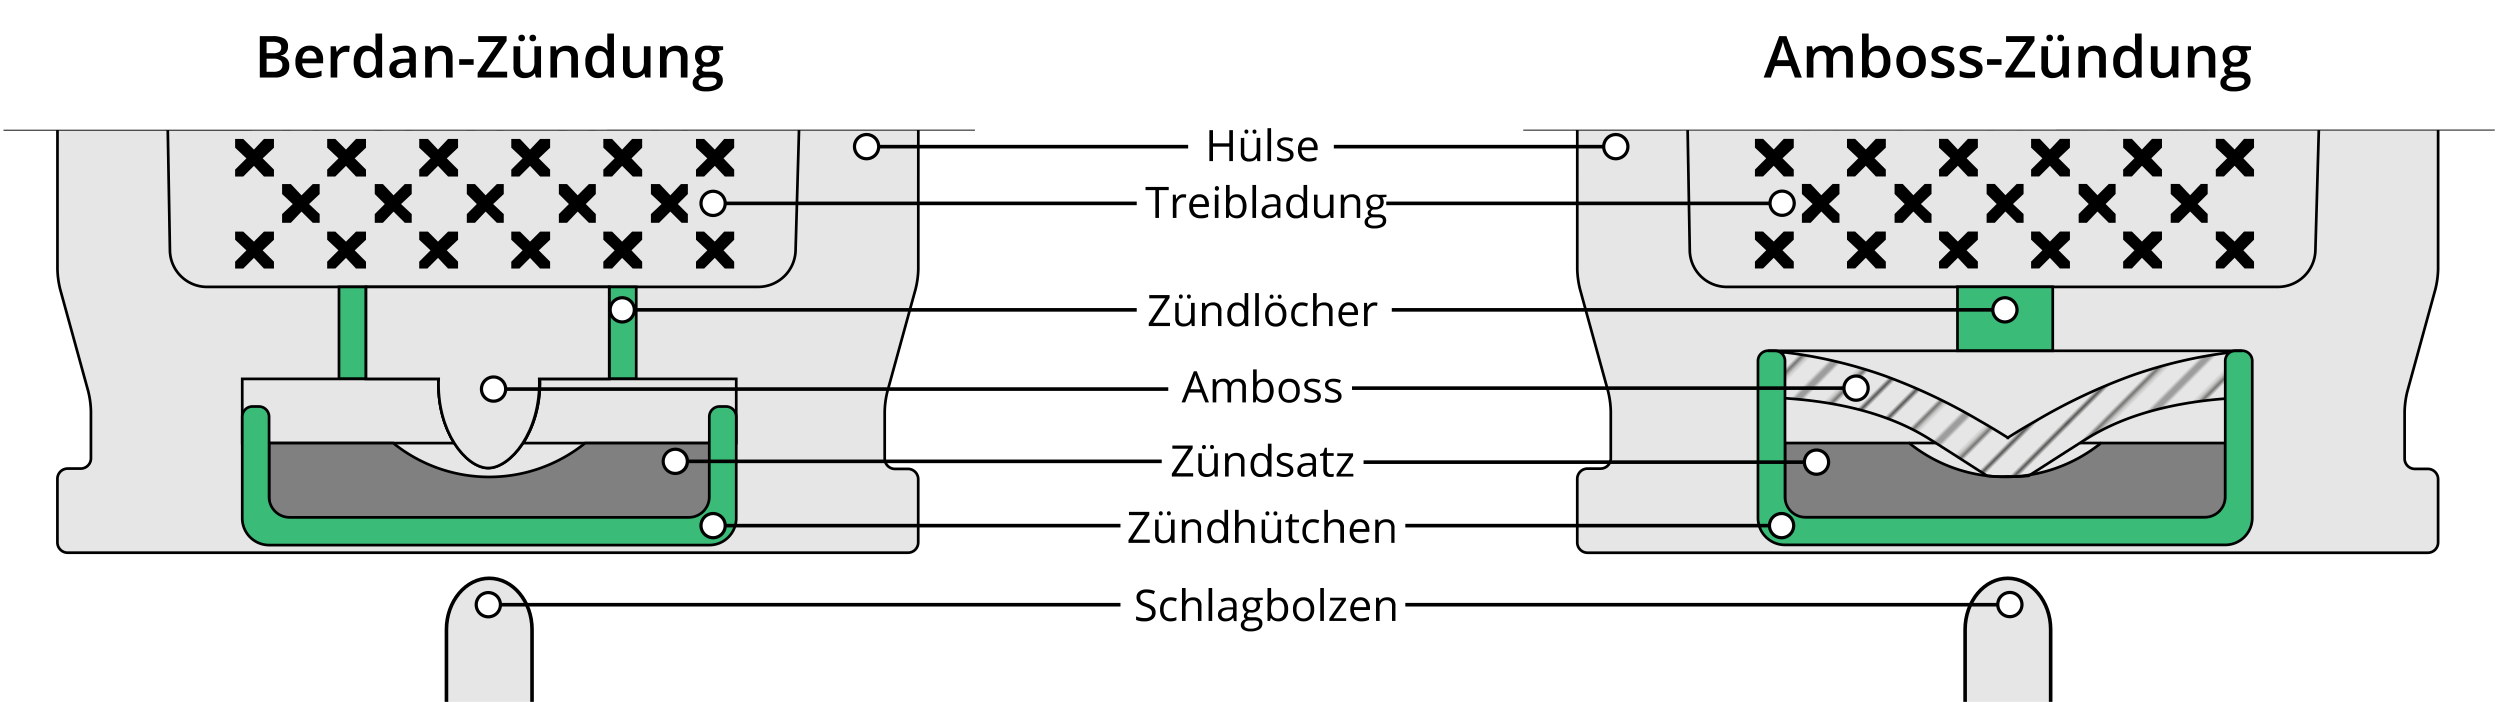 <svg xmlns="http://www.w3.org/2000/svg" xmlns:xlink="http://www.w3.org/1999/xlink" viewBox="0 0 691.45 194.13"><defs><style>.cls-1,.cls-10,.cls-12,.cls-2,.cls-4{fill:none;}.cls-2{stroke:#1d1d1b;stroke-width:0.72px;}.cls-3,.cls-7{fill:#e6e6e6;}.cls-10,.cls-11,.cls-12,.cls-4,.cls-6,.cls-7,.cls-8{stroke:#000;stroke-miterlimit:10;}.cls-11,.cls-4,.cls-6,.cls-7,.cls-8{stroke-width:0.75px;}.cls-5{fill-rule:evenodd;}.cls-6{fill:#3abc78;}.cls-8{fill:gray;}.cls-9{fill:#fff;}.cls-10{stroke-width:0.25px;}.cls-11{fill:url(#_10_lpi_10_);}</style><pattern id="_10_lpi_10_" data-name="10 lpi 10%" width="72" height="72" patternTransform="translate(-16.21 38.2) rotate(-45)" patternUnits="userSpaceOnUse" viewBox="0 0 72 72"><rect class="cls-1" width="72" height="72"/><line class="cls-2" x1="71.75" y1="68.4" x2="144.25" y2="68.4"/><line class="cls-2" x1="71.75" y1="54" x2="144.25" y2="54"/><line class="cls-2" x1="71.75" y1="39.6" x2="144.25" y2="39.6"/><line class="cls-2" x1="71.75" y1="25.2" x2="144.25" y2="25.2"/><line class="cls-2" x1="71.75" y1="10.8" x2="144.25" y2="10.8"/><line class="cls-2" x1="71.75" y1="61.2" x2="144.25" y2="61.2"/><line class="cls-2" x1="71.75" y1="46.8" x2="144.25" y2="46.8"/><line class="cls-2" x1="71.75" y1="32.4" x2="144.25" y2="32.4"/><line class="cls-2" x1="71.75" y1="18" x2="144.25" y2="18"/><line class="cls-2" x1="71.75" y1="3.6" x2="144.25" y2="3.6"/><line class="cls-2" x1="-0.25" y1="68.4" x2="72.25" y2="68.4"/><line class="cls-2" x1="-0.25" y1="54" x2="72.25" y2="54"/><line class="cls-2" x1="-0.25" y1="39.6" x2="72.25" y2="39.6"/><line class="cls-2" x1="-0.25" y1="25.2" x2="72.25" y2="25.2"/><line class="cls-2" x1="-0.25" y1="10.8" x2="72.25" y2="10.8"/><line class="cls-2" x1="-0.25" y1="61.2" x2="72.25" y2="61.2"/><line class="cls-2" x1="-0.25" y1="46.8" x2="72.25" y2="46.8"/><line class="cls-2" x1="-0.25" y1="32.4" x2="72.25" y2="32.4"/><line class="cls-2" x1="-0.25" y1="18" x2="72.25" y2="18"/><line class="cls-2" x1="-0.25" y1="3.6" x2="72.25" y2="3.6"/><line class="cls-2" x1="-72.25" y1="68.4" x2="0.25" y2="68.4"/><line class="cls-2" x1="-72.25" y1="54" x2="0.25" y2="54"/><line class="cls-2" x1="-72.25" y1="39.6" x2="0.25" y2="39.6"/><line class="cls-2" x1="-72.25" y1="25.2" x2="0.25" y2="25.2"/><line class="cls-2" x1="-72.25" y1="10.8" x2="0.25" y2="10.8"/><line class="cls-2" x1="-72.25" y1="61.2" x2="0.25" y2="61.2"/><line class="cls-2" x1="-72.25" y1="46.8" x2="0.25" y2="46.8"/><line class="cls-2" x1="-72.25" y1="32.4" x2="0.25" y2="32.4"/><line class="cls-2" x1="-72.25" y1="18" x2="0.25" y2="18"/><line class="cls-2" x1="-72.25" y1="3.6" x2="0.25" y2="3.6"/></pattern></defs><g id="base"><path class="cls-3" d="M673.58,80a25.48,25.48,0,0,0,.75-5.56l.12-721.57a2.85,2.85,0,0,0-2.83-2.84L439.2-650a2.85,2.85,0,0,0-2.84,2.84l-.12,721.57A25.48,25.48,0,0,0,437,80l7.76,28.21a25.49,25.49,0,0,1,.75,5.57v13a2.84,2.84,0,0,1-2.84,2.83h-3.59a2.85,2.85,0,0,0-2.84,2.84v17.59a2.85,2.85,0,0,0,2.84,2.84l232.41,0a2.85,2.85,0,0,0,2.84-2.84V132.53a2.85,2.85,0,0,0-2.84-2.84h-3.59a2.84,2.84,0,0,1-2.83-2.84v-13a25.49,25.49,0,0,1,.75-5.57Z"/><path class="cls-4" d="M673.58,80a25.48,25.48,0,0,0,.75-5.56l.12-721.57a2.85,2.85,0,0,0-2.83-2.84L439.2-650a2.85,2.85,0,0,0-2.84,2.84l-.12,721.57A25.48,25.48,0,0,0,437,80l7.76,28.21a25.49,25.49,0,0,1,.75,5.57v13a2.84,2.84,0,0,1-2.84,2.83h-3.59a2.85,2.85,0,0,0-2.84,2.84v17.59a2.85,2.85,0,0,0,2.84,2.84l232.41,0a2.85,2.85,0,0,0,2.84-2.84V132.53a2.85,2.85,0,0,0-2.84-2.84h-3.59a2.84,2.84,0,0,1-2.83-2.84v-13a25.49,25.49,0,0,1,.75-5.57Z"/><path class="cls-3" d="M253.22,80a24.9,24.9,0,0,0,.76-5.56l.12-721.57a2.85,2.85,0,0,0-2.84-2.84L18.85-650A2.85,2.85,0,0,0,16-647.14L15.89,74.43A25.48,25.48,0,0,0,16.64,80L24.4,108.2a25.49,25.49,0,0,1,.75,5.57v13a2.84,2.84,0,0,1-2.84,2.83H18.72a2.85,2.85,0,0,0-2.84,2.84v17.59a2.84,2.84,0,0,0,2.83,2.84l232.42,0a2.84,2.84,0,0,0,2.83-2.84V132.53a2.85,2.85,0,0,0-2.84-2.84h-3.59a2.85,2.85,0,0,1-2.84-2.84v-13a24.9,24.9,0,0,1,.75-5.57Z"/><path class="cls-4" d="M253.22,80a24.9,24.9,0,0,0,.76-5.56l.12-721.57a2.85,2.85,0,0,0-2.84-2.84L18.85-650A2.85,2.85,0,0,0,16-647.14L15.89,74.43A25.48,25.48,0,0,0,16.64,80L24.4,108.2a25.49,25.49,0,0,1,.75,5.57v13a2.84,2.84,0,0,1-2.84,2.83H18.72a2.85,2.85,0,0,0-2.84,2.84v17.59a2.84,2.84,0,0,0,2.83,2.84l232.42,0a2.84,2.84,0,0,0,2.83-2.84V132.53a2.85,2.85,0,0,0-2.84-2.84h-3.59a2.85,2.85,0,0,1-2.84-2.84v-13a24.9,24.9,0,0,1,.75-5.57Z"/><path class="cls-3" d="M227.57-195a9.7,9.7,0,0,0-9.72-10H52.13a9.83,9.83,0,0,0-9.83,10L47,69.35a10.25,10.25,0,0,0,10.18,10H209.76a10.37,10.37,0,0,0,10.28-10Z"/><path class="cls-4" d="M227.57-195a9.7,9.7,0,0,0-9.72-10H52.13a9.83,9.83,0,0,0-9.83,10L47,69.35a10.25,10.25,0,0,0,10.18,10H209.76a10.37,10.37,0,0,0,10.28-10Z"/><polygon class="cls-5" points="139.33 2.58 136.39 5.35 139.33 8.29 139.33 10.54 137.43 10.54 134.31 7.43 131.36 10.54 129.11 10.54 129.11 8.29 131.88 5.35 129.11 2.58 129.11 -0.02 131.36 -0.02 134.31 2.92 137.43 -0.02 139.33 -0.02 139.33 2.58"/><polygon class="cls-5" points="113.87 2.58 110.93 5.35 113.87 8.29 113.87 10.54 111.97 10.54 108.85 7.43 105.9 10.54 103.65 10.54 103.65 8.29 106.42 5.35 103.65 2.58 103.65 -0.02 105.9 -0.02 108.85 2.92 111.97 -0.02 113.87 -0.02 113.87 2.58"/><polygon class="cls-5" points="123.92 23.36 121.14 20.42 118.2 23.36 115.95 23.36 115.95 21.45 119.07 18.34 115.95 15.39 115.95 12.97 118.37 12.97 121.14 15.91 123.92 12.97 126.69 12.97 126.69 15.39 123.57 18.34 126.69 21.45 126.69 23.36 123.92 23.36"/><polygon class="cls-5" points="190.25 2.58 187.48 5.35 190.25 8.29 190.25 10.54 188.52 10.54 185.4 7.43 182.28 10.54 180.03 10.54 180.03 8.29 182.97 5.35 180.03 2.58 180.03 -0.02 182.46 -0.02 185.4 2.92 188.34 -0.02 190.25 -0.02 190.25 2.58"/><polygon class="cls-5" points="164.79 2.58 162.02 5.35 164.79 8.29 164.79 10.54 162.88 10.54 159.77 7.43 156.82 10.54 154.57 10.54 154.57 8.29 157.34 5.35 154.57 2.58 154.57 -0.02 156.82 -0.02 159.77 2.92 162.88 -0.02 164.79 -0.02 164.79 2.58"/><polygon class="cls-5" points="175.01 23.36 172.06 20.42 169.29 23.36 166.87 23.36 166.87 21.45 169.99 18.34 166.87 15.39 166.87 12.97 169.29 12.97 172.06 15.91 174.83 12.97 177.61 12.97 177.61 15.39 174.66 18.34 177.61 21.45 177.61 23.36 175.01 23.36"/><polygon class="cls-5" points="88.41 2.58 85.47 5.35 88.41 8.29 88.41 10.54 86.51 10.54 83.39 7.43 80.44 10.54 78.02 10.54 78.02 8.29 80.97 5.35 78.02 2.58 78.02 -0.02 80.44 -0.02 83.39 2.92 86.51 -0.02 88.41 -0.02 88.41 2.58"/><polygon class="cls-5" points="73 23.36 70.23 20.42 67.28 23.36 65.03 23.36 65.03 21.45 68.15 18.34 65.03 15.39 65.03 12.97 67.28 12.97 70.23 15.91 73 12.97 75.77 12.97 75.77 15.39 72.65 18.34 75.77 21.45 75.77 23.36 73 23.36"/><polygon class="cls-5" points="113.87 28.04 110.93 30.98 113.87 33.75 113.87 36 111.97 36 108.85 33.06 105.9 36 103.65 36 103.65 33.75 106.42 30.98 103.65 28.21 103.65 25.44 105.9 25.44 108.85 28.38 111.97 25.44 113.87 25.44 113.87 28.04"/><polygon class="cls-5" points="88.41 28.04 85.47 30.98 88.41 33.75 88.41 36 86.51 36 83.39 33.06 80.44 36 78.02 36 78.02 33.75 80.97 30.98 78.02 28.21 78.02 25.44 80.44 25.44 83.39 28.38 86.51 25.44 88.41 25.44 88.41 28.04"/><polygon class="cls-5" points="98.46 48.82 95.69 45.88 92.74 48.82 90.49 48.82 90.49 46.91 93.61 43.8 90.49 40.85 90.49 38.43 92.74 38.43 95.69 41.37 98.46 38.43 101.23 38.43 101.23 40.85 98.11 43.8 101.23 46.91 101.23 48.82 98.46 48.82"/><polygon class="cls-5" points="98.46 23.36 95.69 20.42 92.74 23.36 90.49 23.36 90.49 21.45 93.61 18.34 90.49 15.39 90.49 12.97 92.74 12.97 95.69 15.91 98.46 12.97 101.23 12.97 101.23 15.39 98.11 18.34 101.23 21.45 101.23 23.36 98.46 23.36"/><polygon class="cls-5" points="164.79 28.04 162.02 30.98 164.79 33.75 164.79 36 162.88 36 159.77 33.06 156.82 36 154.57 36 154.57 33.75 157.34 30.98 154.57 28.21 154.57 25.44 156.82 25.44 159.77 28.38 162.88 25.44 164.79 25.44 164.79 28.04"/><polygon class="cls-5" points="139.33 28.04 136.39 30.98 139.33 33.75 139.33 36 137.43 36 134.31 33.06 131.36 36 129.11 36 129.11 33.75 131.88 30.98 129.11 28.21 129.11 25.44 131.36 25.44 134.31 28.38 137.43 25.44 139.33 25.44 139.33 28.04"/><polygon class="cls-5" points="149.38 48.82 146.6 45.88 143.66 48.82 141.41 48.82 141.41 46.91 144.53 43.8 141.41 40.85 141.41 38.43 143.83 38.43 146.6 41.37 149.38 38.43 152.15 38.43 152.15 40.85 149.03 43.8 152.15 46.91 152.15 48.82 149.38 48.82"/><polygon class="cls-5" points="149.38 23.36 146.6 20.42 143.66 23.36 141.41 23.36 141.41 21.45 144.53 18.34 141.41 15.39 141.41 12.97 143.83 12.97 146.6 15.91 149.38 12.97 152.15 12.97 152.15 15.39 149.03 18.34 152.15 21.45 152.15 23.36 149.38 23.36"/><polygon class="cls-5" points="190.25 28.04 187.48 30.98 190.25 33.75 190.25 36 188.52 36 185.4 33.06 182.28 36 180.03 36 180.03 33.75 182.97 30.98 180.03 28.21 180.03 25.44 182.46 25.44 185.4 28.38 188.34 25.44 190.25 25.44 190.25 28.04"/><polygon class="cls-5" points="200.47 48.82 197.7 45.88 194.75 48.82 192.5 48.82 192.5 46.91 195.62 43.8 192.5 40.85 192.5 38.43 194.75 38.43 197.7 41.37 200.29 38.43 203.06 38.43 203.06 40.85 200.12 43.8 203.06 46.91 203.06 48.82 200.47 48.82"/><polygon class="cls-5" points="200.47 23.36 197.7 20.42 194.75 23.36 192.5 23.36 192.5 21.45 195.62 18.34 192.5 15.39 192.5 12.97 194.75 12.97 197.7 15.91 200.29 12.97 203.06 12.97 203.06 15.39 200.12 18.34 203.06 21.45 203.06 23.36 200.47 23.36"/><polygon class="cls-5" points="139.33 53.67 136.39 56.44 139.33 59.21 139.33 61.63 137.43 61.63 134.31 58.52 131.36 61.63 129.11 61.63 129.11 59.21 131.88 56.44 129.11 53.67 129.11 50.9 131.36 50.9 134.31 54.02 137.43 50.9 139.33 50.9 139.33 53.67"/><polygon class="cls-5" points="113.87 53.67 110.93 56.44 113.87 59.21 113.87 61.63 111.97 61.63 108.85 58.52 105.9 61.63 103.65 61.63 103.65 59.21 106.42 56.44 103.65 53.67 103.65 50.9 105.9 50.9 108.85 54.02 111.97 50.9 113.87 50.9 113.87 53.67"/><polygon class="cls-5" points="123.92 74.28 121.14 71.33 118.2 74.28 115.95 74.28 115.95 72.37 119.07 69.25 115.95 66.31 115.95 64.06 118.37 64.06 121.14 66.83 123.92 64.06 126.69 64.06 126.69 66.31 123.57 69.25 126.69 72.37 126.69 74.28 123.92 74.28"/><polygon class="cls-5" points="123.92 48.82 121.14 45.88 118.2 48.82 115.95 48.82 115.95 46.91 119.07 43.8 115.95 40.85 115.95 38.43 118.37 38.43 121.14 41.37 123.92 38.43 126.69 38.43 126.69 40.85 123.57 43.8 126.69 46.91 126.69 48.82 123.92 48.82"/><polygon class="cls-5" points="190.25 53.67 187.48 56.44 190.25 59.21 190.25 61.63 188.52 61.63 185.4 58.52 182.28 61.63 180.03 61.63 180.03 59.21 182.97 56.44 180.03 53.67 180.03 50.9 182.46 50.9 185.4 54.02 188.34 50.9 190.25 50.9 190.25 53.67"/><polygon class="cls-5" points="164.79 53.67 162.02 56.44 164.79 59.21 164.79 61.63 162.88 61.63 159.77 58.52 156.82 61.63 154.57 61.63 154.57 59.21 157.34 56.44 154.57 53.67 154.57 50.9 156.82 50.9 159.77 54.02 162.88 50.9 164.79 50.9 164.79 53.67"/><polygon class="cls-5" points="175.01 74.28 172.06 71.33 169.29 74.28 166.87 74.28 166.87 72.37 169.99 69.25 166.87 66.31 166.87 64.06 169.29 64.06 172.06 66.83 174.83 64.06 177.61 64.06 177.61 66.31 174.66 69.25 177.61 72.37 177.61 74.28 175.01 74.28"/><polygon class="cls-5" points="175.01 48.82 172.06 45.88 169.29 48.82 166.87 48.82 166.87 46.91 169.99 43.8 166.87 40.85 166.87 38.43 169.29 38.43 172.06 41.37 174.83 38.43 177.61 38.43 177.61 40.85 174.66 43.8 177.61 46.91 177.61 48.82 175.01 48.82"/><polygon class="cls-5" points="88.41 53.67 85.47 56.44 88.41 59.21 88.41 61.63 86.51 61.63 83.39 58.52 80.44 61.63 78.02 61.63 78.02 59.21 80.97 56.44 78.02 53.67 78.02 50.9 80.44 50.9 83.39 54.02 86.51 50.9 88.41 50.9 88.41 53.67"/><polygon class="cls-5" points="73 74.28 70.23 71.33 67.28 74.28 65.03 74.28 65.03 72.37 68.15 69.25 65.03 66.31 65.03 64.06 67.28 64.06 70.23 66.83 73 64.06 75.77 64.06 75.77 66.31 72.65 69.25 75.77 72.37 75.77 74.28 73 74.28"/><polygon class="cls-5" points="73 48.82 70.23 45.88 67.28 48.82 65.03 48.82 65.03 46.91 68.15 43.8 65.03 40.85 65.03 38.43 67.28 38.43 70.23 41.37 73 38.43 75.77 38.43 75.77 40.85 72.65 43.8 75.77 46.91 75.77 48.82 73 48.82"/><polygon class="cls-5" points="98.46 74.28 95.69 71.33 92.74 74.28 90.49 74.28 90.49 72.37 93.61 69.25 90.49 66.31 90.49 64.06 92.74 64.06 95.69 66.83 98.46 64.06 101.23 64.06 101.23 66.31 98.11 69.25 101.23 72.37 101.23 74.28 98.46 74.28"/><polygon class="cls-5" points="149.38 74.28 146.6 71.33 143.66 74.28 141.41 74.28 141.41 72.37 144.53 69.25 141.41 66.31 141.41 64.06 143.83 64.06 146.6 66.83 149.38 64.06 152.15 64.06 152.15 66.31 149.03 69.25 152.15 72.37 152.15 74.28 149.38 74.28"/><polygon class="cls-5" points="200.47 74.28 197.7 71.33 194.75 74.28 192.5 74.28 192.5 72.37 195.62 69.25 192.5 66.31 192.5 64.06 194.75 64.06 197.7 66.83 200.29 64.06 203.06 64.06 203.06 66.31 200.12 69.25 203.06 72.37 203.06 74.28 200.47 74.28"/><rect class="cls-6" x="93.76" y="79.35" width="7.47" height="25.44"/><rect class="cls-6" x="168.5" y="79.35" width="7.47" height="25.44"/><path class="cls-7" d="M203.63,122.55H144.7a31.23,31.23,0,0,0,4.59-17.76h54.34Z"/><path class="cls-7" d="M125.63,122.55H67V104.79h54.34a31,31,0,0,0,4.31,17.76Z"/><path class="cls-4" d="M121.32,104.79c-.63,14.56,7.56,24.57,13.65,24.66s14.75-9.83,14.32-24.66"/><path class="cls-8" d="M161.84,122.55h0a42.29,42.29,0,0,1-53.08,0H74.42v20.54H196.18V122.55Z"/><path class="cls-6" d="M196.18,115.26v22.16a5.66,5.66,0,0,1-5.66,5.67H80.09a5.67,5.67,0,0,1-5.67-5.67V115.26a2.84,2.84,0,0,0-2.84-2.83H69.81A2.83,2.83,0,0,0,67,115.26v28.06a7.44,7.44,0,0,0,7.44,7.44H196.18a7.44,7.44,0,0,0,7.45-7.44V115.26a2.84,2.84,0,0,0-2.84-2.83H199A2.84,2.84,0,0,0,196.18,115.26Z"/><path class="cls-3" d="M647.92-195a9.7,9.7,0,0,0-9.72-10H472.48a9.81,9.81,0,0,0-9.82,10l4.7,264.35a10.24,10.24,0,0,0,10.17,10H630.11a10.37,10.37,0,0,0,10.28-10Z"/><path class="cls-4" d="M647.92-195a9.7,9.7,0,0,0-9.72-10H472.48a9.81,9.81,0,0,0-9.82,10l4.7,264.35a10.24,10.24,0,0,0,10.17,10H630.11a10.37,10.37,0,0,0,10.28-10Z"/><polygon class="cls-5" points="559.68 2.56 556.74 5.33 559.68 8.27 559.68 10.53 557.78 10.53 554.66 7.41 551.72 10.53 549.46 10.53 549.46 8.27 552.24 5.33 549.46 2.56 549.46 -0.04 551.72 -0.04 554.66 2.9 557.78 -0.04 559.68 -0.04 559.68 2.56"/><polygon class="cls-5" points="534.22 2.56 531.28 5.33 534.22 8.27 534.22 10.53 532.32 10.53 529.2 7.41 526.26 10.53 524 10.53 524 8.27 526.78 5.33 524 2.56 524 -0.04 526.26 -0.04 529.2 2.9 532.32 -0.04 534.22 -0.04 534.22 2.56"/><polygon class="cls-5" points="544.27 23.34 541.5 20.4 538.55 23.34 536.3 23.34 536.3 21.44 539.42 18.32 536.3 15.37 536.3 12.95 538.73 12.95 541.5 15.89 544.27 12.95 547.04 12.95 547.04 15.37 543.92 18.32 547.04 21.44 547.04 23.34 544.27 23.34"/><polygon class="cls-5" points="610.6 2.56 607.83 5.33 610.6 8.27 610.6 10.53 608.87 10.53 605.75 7.41 602.63 10.53 600.38 10.53 600.38 8.27 603.33 5.33 600.38 2.56 600.38 -0.04 602.81 -0.04 605.75 2.9 608.7 -0.04 610.6 -0.04 610.6 2.56"/><polygon class="cls-5" points="585.14 2.56 582.37 5.33 585.14 8.27 585.14 10.53 583.24 10.53 580.12 7.41 577.17 10.53 574.92 10.53 574.92 8.27 577.69 5.33 574.92 2.56 574.92 -0.04 577.17 -0.04 580.12 2.9 583.24 -0.04 585.14 -0.04 585.14 2.56"/><polygon class="cls-5" points="595.36 23.34 592.41 20.4 589.64 23.34 587.22 23.34 587.22 21.44 590.34 18.32 587.22 15.37 587.22 12.95 589.64 12.95 592.41 15.89 595.19 12.95 597.96 12.95 597.96 15.37 595.01 18.32 597.96 21.44 597.96 23.34 595.36 23.34"/><polygon class="cls-5" points="508.76 2.56 505.82 5.33 508.76 8.27 508.76 10.53 506.86 10.53 503.74 7.41 500.8 10.53 498.37 10.53 498.37 8.27 501.32 5.33 498.37 2.56 498.37 -0.04 500.8 -0.04 503.74 2.9 506.86 -0.04 508.76 -0.04 508.76 2.56"/><polygon class="cls-5" points="493.35 23.34 490.58 20.4 487.63 23.34 485.38 23.34 485.38 21.44 488.5 18.32 485.38 15.37 485.38 12.95 487.63 12.95 490.58 15.89 493.35 12.95 496.12 12.95 496.12 15.37 493 18.32 496.12 21.44 496.12 23.34 493.35 23.34"/><polygon class="cls-5" points="534.22 28.02 531.28 30.96 534.22 33.73 534.22 35.98 532.32 35.98 529.2 33.04 526.26 35.98 524 35.98 524 33.73 526.78 30.96 524 28.19 524 25.42 526.26 25.42 529.2 28.36 532.32 25.42 534.22 25.42 534.22 28.02"/><polygon class="cls-5" points="508.76 28.02 505.82 30.96 508.76 33.73 508.76 35.98 506.86 35.98 503.74 33.04 500.8 35.98 498.37 35.98 498.37 33.73 501.32 30.96 498.37 28.19 498.37 25.42 500.8 25.42 503.74 28.36 506.86 25.42 508.76 25.42 508.76 28.02"/><polygon class="cls-5" points="518.81 48.8 516.04 45.85 513.09 48.8 510.84 48.8 510.84 46.89 513.96 43.78 510.84 40.83 510.84 38.41 513.09 38.41 516.04 41.35 518.81 38.41 521.58 38.41 521.58 40.83 518.46 43.78 521.58 46.89 521.58 48.8 518.81 48.8"/><polygon class="cls-5" points="518.81 23.34 516.04 20.4 513.09 23.34 510.84 23.34 510.84 21.44 513.96 18.32 510.84 15.37 510.84 12.95 513.09 12.95 516.04 15.89 518.81 12.95 521.58 12.95 521.58 15.37 518.46 18.32 521.58 21.44 521.58 23.34 518.81 23.34"/><polygon class="cls-5" points="585.14 28.02 582.37 30.96 585.14 33.73 585.14 35.98 583.24 35.98 580.12 33.04 577.17 35.98 574.92 35.98 574.92 33.73 577.69 30.96 574.92 28.19 574.92 25.42 577.17 25.42 580.12 28.36 583.24 25.42 585.14 25.42 585.14 28.02"/><polygon class="cls-5" points="559.68 28.02 556.74 30.96 559.68 33.73 559.68 35.98 557.78 35.98 554.66 33.04 551.72 35.98 549.46 35.98 549.46 33.73 552.24 30.96 549.46 28.19 549.46 25.42 551.72 25.42 554.66 28.36 557.78 25.42 559.68 25.42 559.68 28.02"/><polygon class="cls-5" points="569.73 48.8 566.96 45.85 564.01 48.8 561.76 48.8 561.76 46.89 564.88 43.78 561.76 40.83 561.76 38.41 564.18 38.41 566.96 41.35 569.73 38.41 572.5 38.41 572.5 40.83 569.38 43.78 572.5 46.89 572.5 48.8 569.73 48.8"/><polygon class="cls-5" points="569.73 23.34 566.96 20.4 564.01 23.34 561.76 23.34 561.76 21.44 564.88 18.32 561.76 15.37 561.76 12.95 564.18 12.95 566.96 15.89 569.73 12.95 572.5 12.95 572.5 15.37 569.38 18.32 572.5 21.44 572.5 23.34 569.73 23.34"/><polygon class="cls-5" points="610.6 28.02 607.83 30.96 610.6 33.73 610.6 35.98 608.87 35.98 605.75 33.04 602.63 35.98 600.38 35.98 600.38 33.73 603.33 30.96 600.38 28.19 600.38 25.42 602.81 25.42 605.75 28.36 608.7 25.42 610.6 25.42 610.6 28.02"/><polygon class="cls-5" points="620.82 48.8 618.05 45.85 615.1 48.8 612.85 48.8 612.85 46.89 615.97 43.78 612.85 40.83 612.85 38.41 615.1 38.41 618.05 41.35 620.65 38.41 623.42 38.41 623.42 40.83 620.47 43.78 623.42 46.89 623.42 48.8 620.82 48.8"/><polygon class="cls-5" points="620.82 23.34 618.05 20.4 615.1 23.34 612.85 23.34 612.85 21.44 615.97 18.32 612.85 15.37 612.85 12.95 615.1 12.95 618.05 15.89 620.65 12.95 623.42 12.95 623.42 15.37 620.47 18.32 623.42 21.44 623.42 23.34 620.82 23.34"/><polygon class="cls-5" points="559.68 53.65 556.74 56.42 559.68 59.19 559.68 61.62 557.78 61.62 554.66 58.5 551.72 61.62 549.46 61.62 549.46 59.19 552.24 56.42 549.46 53.65 549.46 50.88 551.72 50.88 554.66 53.99 557.78 50.88 559.68 50.88 559.68 53.65"/><polygon class="cls-5" points="534.22 53.65 531.28 56.42 534.22 59.19 534.22 61.62 532.32 61.62 529.2 58.5 526.26 61.62 524 61.62 524 59.19 526.78 56.42 524 53.65 524 50.88 526.26 50.88 529.2 53.99 532.32 50.88 534.22 50.88 534.22 53.65"/><polygon class="cls-5" points="544.27 74.26 541.5 71.31 538.55 74.26 536.3 74.26 536.3 72.35 539.42 69.23 536.3 66.29 536.3 64.04 538.73 64.04 541.5 66.81 544.27 64.04 547.04 64.04 547.04 66.29 543.92 69.23 547.04 72.35 547.04 74.26 544.27 74.26"/><polygon class="cls-5" points="544.27 48.8 541.5 45.85 538.55 48.8 536.3 48.8 536.3 46.89 539.42 43.78 536.3 40.83 536.3 38.41 538.73 38.41 541.5 41.35 544.27 38.41 547.04 38.41 547.04 40.83 543.92 43.78 547.04 46.89 547.04 48.8 544.27 48.8"/><polygon class="cls-5" points="610.6 53.65 607.83 56.42 610.6 59.19 610.6 61.62 608.87 61.62 605.75 58.5 602.63 61.62 600.38 61.62 600.38 59.19 603.33 56.42 600.38 53.65 600.38 50.88 602.81 50.88 605.75 53.99 608.7 50.88 610.6 50.88 610.6 53.65"/><polygon class="cls-5" points="585.14 53.65 582.37 56.42 585.14 59.19 585.14 61.62 583.24 61.62 580.12 58.5 577.17 61.62 574.92 61.62 574.92 59.19 577.69 56.42 574.92 53.65 574.92 50.88 577.17 50.88 580.12 53.99 583.24 50.88 585.14 50.88 585.14 53.65"/><polygon class="cls-5" points="595.36 74.26 592.41 71.31 589.64 74.26 587.22 74.26 587.22 72.35 590.34 69.23 587.22 66.29 587.22 64.04 589.64 64.04 592.41 66.81 595.19 64.04 597.96 64.04 597.96 66.29 595.01 69.23 597.96 72.35 597.96 74.26 595.36 74.26"/><polygon class="cls-5" points="595.36 48.8 592.41 45.85 589.64 48.8 587.22 48.8 587.22 46.89 590.34 43.78 587.22 40.83 587.22 38.41 589.64 38.41 592.41 41.35 595.19 38.41 597.96 38.41 597.96 40.83 595.01 43.78 597.96 46.89 597.96 48.8 595.36 48.8"/><polygon class="cls-5" points="508.76 53.65 505.82 56.42 508.76 59.19 508.76 61.62 506.86 61.62 503.74 58.5 500.8 61.62 498.37 61.62 498.37 59.19 501.32 56.42 498.37 53.65 498.37 50.88 500.8 50.88 503.74 53.99 506.86 50.88 508.76 50.88 508.76 53.65"/><polygon class="cls-5" points="493.35 74.26 490.58 71.31 487.63 74.26 485.38 74.26 485.38 72.35 488.5 69.23 485.38 66.29 485.38 64.04 487.63 64.04 490.58 66.81 493.35 64.04 496.12 64.04 496.12 66.29 493 69.23 496.12 72.35 496.12 74.26 493.35 74.26"/><polygon class="cls-5" points="493.35 48.8 490.58 45.85 487.63 48.8 485.38 48.8 485.38 46.89 488.5 43.78 485.38 40.83 485.38 38.41 487.63 38.41 490.58 41.35 493.35 38.41 496.12 38.41 496.12 40.83 493 43.78 496.12 46.89 496.12 48.8 493.35 48.8"/><polygon class="cls-5" points="518.81 74.26 516.04 71.31 513.09 74.26 510.84 74.26 510.84 72.35 513.96 69.23 510.84 66.29 510.84 64.04 513.09 64.04 516.04 66.81 518.81 64.04 521.58 64.04 521.58 66.29 518.46 69.23 521.58 72.35 521.58 74.26 518.81 74.26"/><polygon class="cls-5" points="569.73 74.26 566.96 71.31 564.01 74.26 561.76 74.26 561.76 72.35 564.88 69.23 561.76 66.29 561.76 64.04 564.18 64.04 566.96 66.81 569.73 64.04 572.5 64.04 572.5 66.29 569.38 69.23 572.5 72.35 572.5 74.26 569.73 74.26"/><polygon class="cls-5" points="620.82 74.26 618.05 71.31 615.1 74.26 612.85 74.26 612.85 72.35 615.97 69.23 612.85 66.29 612.85 64.04 615.1 64.04 618.05 66.81 620.65 64.04 623.42 64.04 623.42 66.29 620.47 69.23 623.42 72.35 623.42 74.26 620.82 74.26"/><path class="cls-8" d="M581.11,122.53h0a42.29,42.29,0,0,1-53.08,0H493.69v20.54H615.46V122.53Z"/><rect class="cls-9" x="-38.37" y="-1008.66" width="775.13" height="1044.64"/><line class="cls-10" x1="0.96" y1="36.01" x2="269.65" y2="35.99"/><line class="cls-10" x1="421.31" y1="35.99" x2="690" y2="35.97"/><rect class="cls-6" x="541.4" y="79.33" width="26.35" height="17.69"/><path class="cls-11" d="M555.32,121.06c-1.91-1.21-4.6-2.87-7.87-4.73a158.31,158.31,0,0,0-26.66-12.56,129.91,129.91,0,0,0-26.66-6.26,2.84,2.84,0,0,0-3.08,3.58,85.57,85.57,0,0,0,2.64,9.06c19.82,1.3,31.88,6.32,39.37,10.91,3.16,1.94,16.49,10.53,16.49,10.53a33,33,0,0,0,4.62.22l1.16-.05,1.16.05a33,33,0,0,0,4.62-.22s13.33-8.59,16.49-10.53c7.49-4.59,19.55-9.61,39.37-10.91a85.57,85.57,0,0,0,2.64-9.06,2.84,2.84,0,0,0-3.08-3.58,129.91,129.91,0,0,0-26.66,6.26,158.31,158.31,0,0,0-26.66,12.56c-3.27,1.86-6,3.52-7.87,4.73v.44"/><path class="cls-6" d="M618.29,97a2.83,2.83,0,0,0-2.83,2.83V137.4a5.67,5.67,0,0,1-5.67,5.67H499.36a5.67,5.67,0,0,1-5.67-5.67V99.86A2.83,2.83,0,0,0,490.86,97h-1.81a2.83,2.83,0,0,0-2.83,2.83v43.41a7.46,7.46,0,0,0,7.47,7.47H615.46a7.47,7.47,0,0,0,7.47-7.47V99.86A2.83,2.83,0,0,0,620.09,97Z"/><path class="cls-7" d="M168.5,79.35H101.23v25.44h20.09c-.6,14.59,7.59,24.59,13.65,24.66s14.63-9.86,14.19-24.66H168.5Z"/><path d="M71.86,10h3.39a6.42,6.42,0,0,1,3.41.69,2.39,2.39,0,0,1,1,2.17,2.65,2.65,0,0,1-.51,1.66,2.36,2.36,0,0,1-1.49.84v.08a2.93,2.93,0,0,1,1.77.89,2.69,2.69,0,0,1,.57,1.81A2.93,2.93,0,0,1,79,20.57a4.61,4.61,0,0,1-3,.87H71.86Zm1.87,4.72h1.79a3.1,3.1,0,0,0,1.71-.37,1.43,1.43,0,0,0,.54-1.27,1.26,1.26,0,0,0-.58-1.16,3.63,3.63,0,0,0-1.85-.36H73.73Zm0,1.51v3.62h2a2.92,2.92,0,0,0,1.77-.45,1.66,1.66,0,0,0,.6-1.42,1.51,1.51,0,0,0-.61-1.32,3.28,3.28,0,0,0-1.85-.43Z"/><path d="M86,21.6a4.2,4.2,0,0,1-3.15-1.18,4.45,4.45,0,0,1-1.14-3.24,4.88,4.88,0,0,1,1.06-3.33,3.66,3.66,0,0,1,2.89-1.21,3.57,3.57,0,0,1,2.71,1,4,4,0,0,1,1,2.86v1H83.6a2.86,2.86,0,0,0,.68,1.94,2.38,2.38,0,0,0,1.81.67A7,7,0,0,0,87.51,20a8.2,8.2,0,0,0,1.42-.48V21a5.86,5.86,0,0,1-1.36.45A8.18,8.18,0,0,1,86,21.6ZM85.66,14a1.84,1.84,0,0,0-1.4.56,2.67,2.67,0,0,0-.63,1.62h3.93A2.48,2.48,0,0,0,87,14.58,1.78,1.78,0,0,0,85.66,14Z"/><path d="M95.83,12.64a4.51,4.51,0,0,1,.91.08l-.18,1.71a3.59,3.59,0,0,0-.81-.09,2.34,2.34,0,0,0-1.78.72,2.58,2.58,0,0,0-.69,1.86v4.52H91.45V12.8h1.43l.25,1.52h.09a3.47,3.47,0,0,1,1.12-1.22A2.62,2.62,0,0,1,95.83,12.64Z"/><path d="M101.26,21.6a3,3,0,0,1-2.53-1.18,5.28,5.28,0,0,1-.9-3.29,5.22,5.22,0,0,1,.92-3.3,3,3,0,0,1,2.54-1.19,3,3,0,0,1,2.59,1.26h.1a11,11,0,0,1-.14-1.47V9.28h1.85V21.44h-1.44l-.32-1.13h-.09A2.92,2.92,0,0,1,101.26,21.6Zm.49-1.49a2,2,0,0,0,1.65-.64,3.35,3.35,0,0,0,.53-2.06v-.26a3.9,3.9,0,0,0-.53-2.32,2,2,0,0,0-1.67-.69,1.68,1.68,0,0,0-1.49.79,4,4,0,0,0-.52,2.24,3.94,3.94,0,0,0,.51,2.19A1.71,1.71,0,0,0,101.75,20.11Z"/><path d="M113.72,21.44l-.37-1.2h-.06A3.64,3.64,0,0,1,112,21.31a4,4,0,0,1-1.62.29,2.75,2.75,0,0,1-2-.69A2.57,2.57,0,0,1,107.7,19a2.26,2.26,0,0,1,1-2,5.61,5.61,0,0,1,3-.74l1.49-.05V15.7a1.74,1.74,0,0,0-.39-1.24,1.56,1.56,0,0,0-1.19-.41,4.18,4.18,0,0,0-1.28.19,9.85,9.85,0,0,0-1.17.47l-.59-1.32a6.7,6.7,0,0,1,1.54-.56,7.46,7.46,0,0,1,1.57-.19,3.74,3.74,0,0,1,2.49.72,2.81,2.81,0,0,1,.84,2.26v5.82ZM111,20.19a2.29,2.29,0,0,0,1.61-.56,2,2,0,0,0,.61-1.57v-.75l-1.11.05a3.86,3.86,0,0,0-1.89.43,1.34,1.34,0,0,0-.59,1.19,1.15,1.15,0,0,0,.34.89A1.49,1.49,0,0,0,111,20.19Z"/><path d="M125.2,21.44h-1.85V16.13a2.34,2.34,0,0,0-.4-1.5,1.58,1.58,0,0,0-1.28-.49,2,2,0,0,0-1.7.69,3.79,3.79,0,0,0-.54,2.3v4.31h-1.84V12.8H119l.26,1.13h.09a2.53,2.53,0,0,1,1.11-.95,3.64,3.64,0,0,1,1.6-.34q3.1,0,3.11,3.17Z"/><path d="M127,17.93V16.37h4v1.56Z"/><path d="M140.27,21.44H132.1v-1.3l5.76-8.52h-5.6V10h7.86v1.31l-5.78,8.51h5.93Z"/><path d="M148.2,21.44l-.26-1.13h-.1a2.53,2.53,0,0,1-1.09.94,3.6,3.6,0,0,1-1.61.35,3.15,3.15,0,0,1-2.34-.79,3.21,3.21,0,0,1-.78-2.36V12.8h1.86v5.33a2.34,2.34,0,0,0,.4,1.49,1.56,1.56,0,0,0,1.28.49,2,2,0,0,0,1.69-.69,3.75,3.75,0,0,0,.55-2.32V12.8h1.84v8.64Zm-4.82-10.93a.84.84,0,0,1,.27-.7,1,1,0,0,1,.63-.21.89.89,0,0,1,.66.24.87.87,0,0,1,.25.67.86.86,0,0,1-.91.91.91.91,0,0,1-.63-.22A.85.85,0,0,1,143.38,10.51Zm3.07,0a.84.84,0,0,1,.27-.7,1,1,0,0,1,.63-.21.93.93,0,0,1,.67.24,1,1,0,0,1,0,1.34.92.92,0,0,1-.66.24.91.91,0,0,1-.63-.22A.85.85,0,0,1,146.45,10.51Z"/><path d="M159.86,21.44H158V16.13a2.33,2.33,0,0,0-.41-1.5,1.56,1.56,0,0,0-1.27-.49,2,2,0,0,0-1.71.69,3.79,3.79,0,0,0-.54,2.3v4.31h-1.83V12.8h1.44l.25,1.13h.1a2.53,2.53,0,0,1,1.11-.95,3.63,3.63,0,0,1,1.59-.34q3.1,0,3.11,3.17Z"/><path d="M165.33,21.6a3,3,0,0,1-2.52-1.18,5.21,5.21,0,0,1-.91-3.29,5.22,5.22,0,0,1,.92-3.3,3,3,0,0,1,2.54-1.19A3,3,0,0,1,168,13.9h.1a11,11,0,0,1-.14-1.47V9.28h1.85V21.44h-1.44L168,20.31h-.09A2.92,2.92,0,0,1,165.33,21.6Zm.49-1.49a2,2,0,0,0,1.65-.64,3.35,3.35,0,0,0,.53-2.06v-.26a3.9,3.9,0,0,0-.53-2.32,2,2,0,0,0-1.66-.69,1.69,1.69,0,0,0-1.5.79,4,4,0,0,0-.52,2.24,3.94,3.94,0,0,0,.51,2.19A1.71,1.71,0,0,0,165.82,20.11Z"/><path d="M178.48,21.44l-.26-1.13h-.09a2.65,2.65,0,0,1-1.09.94,3.67,3.67,0,0,1-1.62.35,3.17,3.17,0,0,1-2.34-.79,3.21,3.21,0,0,1-.77-2.36V12.8h1.85v5.33a2.34,2.34,0,0,0,.4,1.49,1.56,1.56,0,0,0,1.28.49,2,2,0,0,0,1.7-.69,3.82,3.82,0,0,0,.54-2.32V12.8h1.84v8.64Z"/><path d="M190.14,21.44H188.3V16.13a2.4,2.4,0,0,0-.4-1.5,1.59,1.59,0,0,0-1.28-.49,2,2,0,0,0-1.71.69,3.87,3.87,0,0,0-.53,2.3v4.31h-1.84V12.8H184l.25,1.13h.1a2.53,2.53,0,0,1,1.11-.95,3.63,3.63,0,0,1,1.59-.34q3.1,0,3.11,3.17Z"/><path d="M200,12.8v1l-1.47.27a2.62,2.62,0,0,1,.33.67,2.65,2.65,0,0,1,.13.85,2.57,2.57,0,0,1-.92,2.1,3.85,3.85,0,0,1-2.54.76,4.38,4.38,0,0,1-.75-.06,1,1,0,0,0-.59.86.48.48,0,0,0,.28.45,2.56,2.56,0,0,0,1,.14H197a3.41,3.41,0,0,1,2.18.61,2.17,2.17,0,0,1,.74,1.76,2.55,2.55,0,0,1-1.21,2.27,6.41,6.41,0,0,1-3.5.79,4.82,4.82,0,0,1-2.7-.62,2,2,0,0,1-.93-1.78,1.88,1.88,0,0,1,.51-1.34,2.6,2.6,0,0,1,1.41-.76,1.35,1.35,0,0,1-.61-.5,1.27,1.27,0,0,1-.24-.73,1.22,1.22,0,0,1,.28-.82,3,3,0,0,1,.81-.67,2.35,2.35,0,0,1-1.09-.94,2.73,2.73,0,0,1-.42-1.52,2.73,2.73,0,0,1,.89-2.18,3.7,3.7,0,0,1,2.53-.78,7.09,7.09,0,0,1,.77,0,5.62,5.62,0,0,1,.6.11Zm-6.79,10a1,1,0,0,0,.54.92,3,3,0,0,0,1.5.32,4.64,4.64,0,0,0,2.24-.43,1.29,1.29,0,0,0,.73-1.14.85.85,0,0,0-.4-.8,3.23,3.23,0,0,0-1.5-.24h-1.39a1.94,1.94,0,0,0-1.25.37A1.22,1.22,0,0,0,193.2,22.78ZM194,15.6a1.75,1.75,0,0,0,.42,1.25,1.59,1.59,0,0,0,1.2.43c1.06,0,1.59-.56,1.59-1.7a1.94,1.94,0,0,0-.39-1.3,1.48,1.48,0,0,0-1.2-.46,1.54,1.54,0,0,0-1.21.46A1.91,1.91,0,0,0,194,15.6Z"/><path d="M496.41,21.44l-1.14-3.17h-4.36l-1.12,3.17h-2L492.09,10h2l4.27,11.47Zm-1.63-4.78-1.07-3.11c-.08-.21-.19-.54-.32-1s-.24-.77-.29-1a15.91,15.91,0,0,1-.62,2.1l-1,3Z"/><path d="M507,21.44h-1.84V16.11a2.42,2.42,0,0,0-.38-1.48,1.4,1.4,0,0,0-1.17-.49,1.79,1.79,0,0,0-1.56.69,4.07,4.07,0,0,0-.49,2.3v4.31h-1.84V12.8h1.44l.26,1.13h.09a2.4,2.4,0,0,1,1-.95,3.32,3.32,0,0,1,1.51-.34A2.63,2.63,0,0,1,506.69,14h.12a2.74,2.74,0,0,1,1.08-1,3.42,3.42,0,0,1,1.59-.36,2.9,2.9,0,0,1,2.26.78,3.48,3.48,0,0,1,.71,2.39v5.63h-1.84V16.11a2.42,2.42,0,0,0-.38-1.48,1.4,1.4,0,0,0-1.17-.49,1.84,1.84,0,0,0-1.57.67,3.46,3.46,0,0,0-.5,2Z"/><path d="M519.42,12.64a3,3,0,0,1,2.52,1.17,5.32,5.32,0,0,1,.9,3.29,5.3,5.3,0,0,1-.91,3.31,3.33,3.33,0,0,1-5.09,0h-.12l-.34,1H515V9.28h1.83v2.89q0,.33,0,1c0,.42,0,.69,0,.8h.07A2.93,2.93,0,0,1,519.42,12.64Zm-.47,1.5a1.88,1.88,0,0,0-1.6.65,3.79,3.79,0,0,0-.51,2.19v.12a4.07,4.07,0,0,0,.5,2.29,1.88,1.88,0,0,0,1.64.71,1.66,1.66,0,0,0,1.48-.78,4.14,4.14,0,0,0,.5-2.23C521,15.12,520.29,14.14,519,14.14Z"/><path d="M532.64,17.1a4.75,4.75,0,0,1-1.08,3.31,3.92,3.92,0,0,1-3,1.19,4.18,4.18,0,0,1-2.14-.55A3.63,3.63,0,0,1,525,19.48a5.41,5.41,0,0,1-.5-2.38,4.68,4.68,0,0,1,1.08-3.28,3.93,3.93,0,0,1,3-1.18,3.79,3.79,0,0,1,3,1.21A4.65,4.65,0,0,1,532.64,17.1Zm-6.29,0c0,2,.74,3,2.21,3s2.19-1,2.19-3-.73-3-2.2-3a1.9,1.9,0,0,0-1.68.77A3.85,3.85,0,0,0,526.35,17.1Z"/><path d="M540.56,19a2.26,2.26,0,0,1-.93,1.94,4.4,4.4,0,0,1-2.64.68,6.21,6.21,0,0,1-2.77-.53V19.49a6.76,6.76,0,0,0,2.84.7c1.13,0,1.69-.34,1.69-1a.78.78,0,0,0-.19-.55,2,2,0,0,0-.61-.45,10.57,10.57,0,0,0-1.2-.54,5.57,5.57,0,0,1-2-1.15,2.16,2.16,0,0,1-.53-1.5,2,2,0,0,1,.9-1.72,4.22,4.22,0,0,1,2.43-.62,6.87,6.87,0,0,1,2.88.62l-.59,1.38a6.54,6.54,0,0,0-2.35-.58c-1,0-1.45.28-1.45.83a.82.82,0,0,0,.38.69,7.66,7.66,0,0,0,1.65.77,7.65,7.65,0,0,1,1.55.76,2.23,2.23,0,0,1,.72.79A2.27,2.27,0,0,1,540.56,19Z"/><path d="M548.34,19a2.25,2.25,0,0,1-.92,1.94,4.4,4.4,0,0,1-2.64.68,6.21,6.21,0,0,1-2.77-.53V19.49a6.76,6.76,0,0,0,2.83.7c1.13,0,1.7-.34,1.7-1a.78.78,0,0,0-.19-.55,1.94,1.94,0,0,0-.62-.45,9.56,9.56,0,0,0-1.19-.54,5.48,5.48,0,0,1-2-1.15A2.16,2.16,0,0,1,542,15a2,2,0,0,1,.9-1.72,4.2,4.2,0,0,1,2.43-.62,6.87,6.87,0,0,1,2.88.62l-.59,1.38a6.54,6.54,0,0,0-2.35-.58c-1,0-1.45.28-1.45.83a.84.84,0,0,0,.37.69,8.09,8.09,0,0,0,1.66.77,7.65,7.65,0,0,1,1.55.76,2.33,2.33,0,0,1,.72.79A2.27,2.27,0,0,1,548.34,19Z"/><path d="M549.58,17.93V16.37h4v1.56Z"/><path d="M562.85,21.44h-8.17v-1.3l5.76-8.52h-5.6V10h7.86v1.31l-5.79,8.51h5.94Z"/><path d="M570.77,21.44l-.25-1.13h-.1a2.58,2.58,0,0,1-1.09.94,3.63,3.63,0,0,1-1.61.35,3.15,3.15,0,0,1-2.34-.79,3.21,3.21,0,0,1-.78-2.36V12.8h1.85v5.33a2.34,2.34,0,0,0,.41,1.49,1.55,1.55,0,0,0,1.27.49,2,2,0,0,0,1.7-.69,3.82,3.82,0,0,0,.55-2.32V12.8h1.84v8.64ZM566,10.51a.87.87,0,0,1,.26-.7,1,1,0,0,1,.64-.21.89.89,0,0,1,.66.24,1,1,0,0,1,0,1.33.89.89,0,0,1-.66.25,1,1,0,0,1-.64-.22A.88.88,0,0,1,566,10.51Zm3.07,0a.87.87,0,0,1,.26-.7,1,1,0,0,1,.64-.21.89.89,0,0,1,.66.24.87.87,0,0,1,.25.67.9.9,0,0,1-.25.67.94.94,0,0,1-.66.24,1,1,0,0,1-.64-.22A.88.88,0,0,1,569,10.51Z"/><path d="M582.44,21.44h-1.85V16.13a2.34,2.34,0,0,0-.4-1.5,1.58,1.58,0,0,0-1.28-.49,2,2,0,0,0-1.7.69,3.79,3.79,0,0,0-.54,2.3v4.31h-1.83V12.8h1.43l.26,1.13h.1a2.56,2.56,0,0,1,1.1-.95,3.67,3.67,0,0,1,1.6-.34q3.1,0,3.11,3.17Z"/><path d="M587.91,21.6a3,3,0,0,1-2.53-1.18,5.28,5.28,0,0,1-.9-3.29,5.22,5.22,0,0,1,.92-3.3,3,3,0,0,1,2.54-1.19,3,3,0,0,1,2.59,1.26h.1a11,11,0,0,1-.14-1.47V9.28h1.85V21.44H590.9l-.32-1.13h-.09A2.93,2.93,0,0,1,587.91,21.6Zm.49-1.49a2,2,0,0,0,1.65-.64,3.35,3.35,0,0,0,.53-2.06v-.26a3.9,3.9,0,0,0-.53-2.32,2,2,0,0,0-1.67-.69,1.68,1.68,0,0,0-1.49.79,4,4,0,0,0-.52,2.24,3.94,3.94,0,0,0,.51,2.19A1.7,1.7,0,0,0,588.4,20.11Z"/><path d="M601.06,21.44l-.26-1.13h-.1a2.53,2.53,0,0,1-1.09.94,3.63,3.63,0,0,1-1.61.35,3.15,3.15,0,0,1-2.34-.79,3.21,3.21,0,0,1-.78-2.36V12.8h1.85v5.33a2.34,2.34,0,0,0,.41,1.49,1.55,1.55,0,0,0,1.27.49,2,2,0,0,0,1.7-.69,3.75,3.75,0,0,0,.55-2.32V12.8h1.84v8.64Z"/><path d="M612.72,21.44h-1.84V16.13a2.33,2.33,0,0,0-.41-1.5,1.57,1.57,0,0,0-1.27-.49,2,2,0,0,0-1.71.69,3.79,3.79,0,0,0-.54,2.3v4.31h-1.83V12.8h1.44l.25,1.13h.1A2.53,2.53,0,0,1,608,13a3.63,3.63,0,0,1,1.59-.34q3.1,0,3.11,3.17Z"/><path d="M622.57,12.8v1l-1.48.27a2.34,2.34,0,0,1,.34.67,2.65,2.65,0,0,1,.13.85,2.57,2.57,0,0,1-.92,2.1,3.85,3.85,0,0,1-2.54.76,4.38,4.38,0,0,1-.75-.06,1,1,0,0,0-.59.86.48.48,0,0,0,.28.45,2.56,2.56,0,0,0,1,.14h1.5a3.36,3.36,0,0,1,2.17.61,2.15,2.15,0,0,1,.75,1.76,2.58,2.58,0,0,1-1.21,2.27,6.41,6.41,0,0,1-3.5.79,4.82,4.82,0,0,1-2.7-.62,2,2,0,0,1-.93-1.78,1.88,1.88,0,0,1,.51-1.34,2.6,2.6,0,0,1,1.41-.76,1.35,1.35,0,0,1-.61-.5,1.31,1.31,0,0,1,0-1.55,3.24,3.24,0,0,1,.82-.67,2.35,2.35,0,0,1-1.09-.94,2.73,2.73,0,0,1-.42-1.52,2.73,2.73,0,0,1,.89-2.18,3.69,3.69,0,0,1,2.52-.78,6.93,6.93,0,0,1,.77,0,5.42,5.42,0,0,1,.61.11Zm-6.79,10a1,1,0,0,0,.54.92,3,3,0,0,0,1.5.32,4.64,4.64,0,0,0,2.24-.43,1.31,1.31,0,0,0,.73-1.14.85.85,0,0,0-.4-.8,3.23,3.23,0,0,0-1.5-.24H617.5a1.92,1.92,0,0,0-1.25.37A1.22,1.22,0,0,0,615.78,22.78Zm.79-7.18a1.75,1.75,0,0,0,.42,1.25,1.59,1.59,0,0,0,1.2.43c1.06,0,1.59-.56,1.59-1.7a1.94,1.94,0,0,0-.39-1.3,1.5,1.5,0,0,0-1.2-.46,1.53,1.53,0,0,0-1.21.46A1.91,1.91,0,0,0,616.57,15.6Z"/><line class="cls-4" x1="489.05" y1="97.03" x2="620.09" y2="97.03"/><line class="cls-4" x1="528.03" y1="122.53" x2="535.4" y2="122.53"/><line class="cls-4" x1="581.11" y1="122.53" x2="575.25" y2="122.53"/><path class="cls-3" d="M135.32,272.78c6.51,0,11.83-6.38,11.83-14.18V174.11c0-7.79-5.32-14.17-11.83-14.17s-11.84,6.38-11.84,14.17V258.6C123.48,266.4,128.81,272.78,135.32,272.78Z"/><path class="cls-12" d="M135.32,272.78c6.51,0,11.83-6.38,11.83-14.18V174.11c0-7.79-5.32-14.17-11.83-14.17s-11.84,6.38-11.84,14.17V258.6C123.48,266.4,128.81,272.78,135.32,272.78Z"/><path class="cls-3" d="M555.34,272.78c6.51,0,11.83-6.38,11.83-14.18V174.11c0-7.79-5.32-14.17-11.83-14.17s-11.83,6.38-11.83,14.17V258.6C543.51,266.4,548.83,272.78,555.34,272.78Z"/><path class="cls-12" d="M555.34,272.78c6.51,0,11.83-6.38,11.83-14.18V174.11c0-7.79-5.32-14.17-11.83-14.17s-11.83,6.38-11.83,14.17V258.6C543.51,266.4,548.83,272.78,555.34,272.78Z"/></g><g id="content"><g id="Schlagbolzen"><g id="mark"><line class="cls-12" x1="388.68" y1="167.25" x2="556.08" y2="167.25"/><path class="cls-9" d="M555.89,170.6a3.35,3.35,0,1,0-3.35-3.35A3.35,3.35,0,0,0,555.89,170.6Z"/><path d="M555.89,171a3.79,3.79,0,1,1,3.79-3.79,3.79,3.79,0,0,1-3.79,3.79Zm0-6.69a2.9,2.9,0,1,0,2.9,2.9,2.9,2.9,0,0,0-2.9-2.9Z"/><line class="cls-12" x1="309.9" y1="167.25" x2="134.87" y2="167.25"/><path class="cls-9" d="M135.06,163.9a3.35,3.35,0,1,0,3.35,3.35A3.35,3.35,0,0,0,135.06,163.9Z"/><path d="M135.06,163.46a3.79,3.79,0,1,1-3.79,3.79,3.79,3.79,0,0,1,3.79-3.79Zm0,6.69a2.9,2.9,0,1,0-2.9-2.9,2.9,2.9,0,0,0,2.9,2.9Z"/></g><g id="text"><path d="M319.61,169.46a2.09,2.09,0,0,1-.82,1.77,3.53,3.53,0,0,1-2.22.63,5.64,5.64,0,0,1-2.35-.39v-1a6.7,6.7,0,0,0,1.15.35,6.6,6.6,0,0,0,1.23.13,2.47,2.47,0,0,0,1.5-.38,1.23,1.23,0,0,0,.51-1.05,1.34,1.34,0,0,0-.18-.73,1.67,1.67,0,0,0-.6-.53,8.1,8.1,0,0,0-1.27-.54,4.1,4.1,0,0,1-1.71-1,2.28,2.28,0,0,1-.51-1.53,1.89,1.89,0,0,1,.74-1.58,3.1,3.1,0,0,1,2-.59,5.87,5.87,0,0,1,2.35.47l-.31.87a5.3,5.3,0,0,0-2.07-.45,2,2,0,0,0-1.23.34,1.14,1.14,0,0,0-.45.95,1.46,1.46,0,0,0,.17.73,1.54,1.54,0,0,0,.55.52,6.83,6.83,0,0,0,1.19.52,4.84,4.84,0,0,1,1.86,1A2,2,0,0,1,319.61,169.46Z"/><path d="M323.79,171.86a2.75,2.75,0,0,1-2.16-.86,3.52,3.52,0,0,1-.77-2.43,3.64,3.64,0,0,1,.78-2.49,2.81,2.81,0,0,1,2.21-.88,4.9,4.9,0,0,1,.93.1,3,3,0,0,1,.72.24l-.3.82a5.31,5.31,0,0,0-.7-.21,2.89,2.89,0,0,0-.67-.08c-1.31,0-2,.83-2,2.49a3,3,0,0,0,.48,1.82,1.66,1.66,0,0,0,1.41.63,4.31,4.31,0,0,0,1.65-.34v.86A3.54,3.54,0,0,1,323.79,171.86Z"/><path d="M331.33,171.74v-4.15a1.66,1.66,0,0,0-.36-1.17,1.45,1.45,0,0,0-1.12-.39,1.83,1.83,0,0,0-1.48.55,2.81,2.81,0,0,0-.46,1.81v3.35h-1v-9.11h1v2.76a6.09,6.09,0,0,1-.05.82h.06a2,2,0,0,1,.81-.73,2.65,2.65,0,0,1,1.21-.26,2.44,2.44,0,0,1,1.77.56,2.35,2.35,0,0,1,.59,1.77v4.19Z"/><path d="M335.27,171.74h-1v-9.11h1Z"/><path d="M341.28,171.74l-.19-.91h0a2.81,2.81,0,0,1-1,.82,2.92,2.92,0,0,1-1.19.21,2.13,2.13,0,0,1-1.49-.49,1.78,1.78,0,0,1-.55-1.4c0-1.3,1-2,3.11-2l1.09,0v-.39a1.61,1.61,0,0,0-.32-1.12,1.34,1.34,0,0,0-1-.36,4.22,4.22,0,0,0-1.82.49l-.3-.74a4.51,4.51,0,0,1,1-.41,4.45,4.45,0,0,1,1.14-.14,2.45,2.45,0,0,1,1.7.51,2.11,2.11,0,0,1,.55,1.63v4.38Zm-2.19-.68a2,2,0,0,0,1.42-.5,1.83,1.83,0,0,0,.52-1.39v-.59l-1,0a3.33,3.33,0,0,0-1.67.36,1.07,1.07,0,0,0-.52,1,1,1,0,0,0,.32.8A1.29,1.29,0,0,0,339.09,171.06Z"/><path d="M349.26,165.32v.62l-1.19.14a2,2,0,0,1,.3.53,2.18,2.18,0,0,1,.13.75,1.92,1.92,0,0,1-.65,1.51,2.63,2.63,0,0,1-1.77.56,3.1,3.1,0,0,1-.54-.05,1,1,0,0,0-.62.83.43.43,0,0,0,.22.39,1.62,1.62,0,0,0,.74.12H347a2.56,2.56,0,0,1,1.6.44,1.55,1.55,0,0,1,.56,1.28,1.84,1.84,0,0,1-.85,1.63,4.63,4.63,0,0,1-2.5.56,3.41,3.41,0,0,1-1.94-.47,1.53,1.53,0,0,1-.69-1.33,1.47,1.47,0,0,1,.38-1,1.87,1.87,0,0,1,1.05-.58,1,1,0,0,1-.41-.35.89.89,0,0,1-.17-.54,1.08,1.08,0,0,1,.19-.62,2.21,2.21,0,0,1,.59-.51,1.74,1.74,0,0,1-.81-.69,2.32,2.32,0,0,1,.32-2.75,2.54,2.54,0,0,1,1.79-.58,3.18,3.18,0,0,1,.91.12Zm-5.12,7.5a.87.87,0,0,0,.44.79,2.41,2.41,0,0,0,1.26.27,3.54,3.54,0,0,0,1.81-.36,1.12,1.12,0,0,0,.59-1,.76.76,0,0,0-.32-.72,2.43,2.43,0,0,0-1.21-.2h-1.17a1.55,1.55,0,0,0-1,.31A1.16,1.16,0,0,0,344.14,172.82Zm.53-5.44a1.32,1.32,0,0,0,.38,1,1.52,1.52,0,0,0,1.06.34,1.24,1.24,0,0,0,1.42-1.38,1.28,1.28,0,0,0-1.44-1.45,1.44,1.44,0,0,0-1,.37A1.48,1.48,0,0,0,344.67,167.38Z"/><path d="M353.57,165.22a2.39,2.39,0,0,1,2,.86,3.84,3.84,0,0,1,.7,2.45,3.8,3.8,0,0,1-.71,2.45,2.36,2.36,0,0,1-2,.88,2.88,2.88,0,0,1-1.15-.23,2.28,2.28,0,0,1-.87-.71h-.07l-.2.82h-.7v-9.11h1v2.21c0,.5,0,.94,0,1.34h0A2.33,2.33,0,0,1,353.57,165.22Zm-.14.81a1.72,1.72,0,0,0-1.44.57,3.24,3.24,0,0,0-.44,1.93,3.13,3.13,0,0,0,.46,1.93,1.7,1.7,0,0,0,1.44.59,1.5,1.5,0,0,0,1.34-.66,3.37,3.37,0,0,0,.44-1.88,3.23,3.23,0,0,0-.44-1.86A1.56,1.56,0,0,0,353.43,166Z"/><path d="M363.48,168.53a3.59,3.59,0,0,1-.79,2.45,2.79,2.79,0,0,1-2.19.88,2.91,2.91,0,0,1-1.53-.4,2.71,2.71,0,0,1-1-1.16,4.11,4.11,0,0,1-.36-1.77,3.55,3.55,0,0,1,.78-2.45,2.8,2.8,0,0,1,2.18-.88,2.71,2.71,0,0,1,2.14.9A3.54,3.54,0,0,1,363.48,168.53Zm-4.89,0a3,3,0,0,0,.49,1.87,1.71,1.71,0,0,0,1.44.65,1.73,1.73,0,0,0,1.46-.65,3,3,0,0,0,.49-1.87,3,3,0,0,0-.49-1.86,2,2,0,0,0-2.91,0A3.05,3.05,0,0,0,358.59,168.53Z"/><path d="M366.16,171.74h-1v-9.11h1Z"/><path d="M372.33,171.74h-4.66v-.66l3.5-5h-3.29v-.76h4.36v.76L368.78,171h3.55Z"/><path d="M376.54,171.86a2.94,2.94,0,0,1-2.24-.87,3.34,3.34,0,0,1-.83-2.41,3.72,3.72,0,0,1,.77-2.46,2.53,2.53,0,0,1,2.05-.92,2.42,2.42,0,0,1,1.91.8,3,3,0,0,1,.71,2.09v.62h-4.43a2.54,2.54,0,0,0,.57,1.71,2,2,0,0,0,1.53.59,5.17,5.17,0,0,0,2.05-.43v.86a4.65,4.65,0,0,1-1,.32A5,5,0,0,1,376.54,171.86Zm-.26-5.84a1.6,1.6,0,0,0-1.23.5,2.28,2.28,0,0,0-.54,1.4h3.35a2.08,2.08,0,0,0-.41-1.41A1.42,1.42,0,0,0,376.28,166Z"/><path d="M385,171.74v-4.15a1.66,1.66,0,0,0-.36-1.17,1.45,1.45,0,0,0-1.12-.39,1.81,1.81,0,0,0-1.47.55,2.69,2.69,0,0,0-.47,1.79v3.37h-1v-6.42h.79l.16.88h.05a2,2,0,0,1,.84-.74,2.78,2.78,0,0,1,1.2-.26,2.48,2.48,0,0,1,1.75.56,2.39,2.39,0,0,1,.58,1.79v4.19Z"/></g></g><g id="Zündhütchen"><g id="mark-2" data-name="mark"><line class="cls-12" x1="388.68" y1="145.38" x2="492.94" y2="145.38"/><path class="cls-9" d="M492.75,148.73a3.35,3.35,0,1,0-3.35-3.35A3.35,3.35,0,0,0,492.75,148.73Z"/><path d="M492.75,149.17a3.79,3.79,0,1,1,3.79-3.79,3.79,3.79,0,0,1-3.79,3.79Zm0-6.69a2.9,2.9,0,1,0,2.9,2.9,2.9,2.9,0,0,0-2.9-2.9Z"/><line class="cls-12" x1="309.9" y1="145.38" x2="197.04" y2="145.38"/><path class="cls-9" d="M197.23,142a3.35,3.35,0,1,0,3.35,3.34A3.34,3.34,0,0,0,197.23,142Z"/><path d="M197.23,141.59a3.79,3.79,0,1,1-3.79,3.79,3.79,3.79,0,0,1,3.79-3.79Zm0,6.69a2.9,2.9,0,1,0-2.9-2.9,2.9,2.9,0,0,0,2.9,2.9Z"/></g><g id="text-2" data-name="text"><path d="M318,150.14h-5.89v-.78l4.55-6.89h-4.41v-.9h5.62v.78l-4.55,6.89H318Z"/><path d="M320.45,143.72v4.16a1.68,1.68,0,0,0,.36,1.18,1.49,1.49,0,0,0,1.12.38,1.81,1.81,0,0,0,1.47-.55,2.76,2.76,0,0,0,.47-1.8v-3.37h1v6.42H324l-.14-.86h0a2,2,0,0,1-.83.73,2.94,2.94,0,0,1-1.21.25,2.48,2.48,0,0,1-1.76-.56,2.35,2.35,0,0,1-.58-1.78v-4.2Zm.06-1.74a.54.54,0,0,1,.16-.44.55.55,0,0,1,.37-.14.56.56,0,0,1,.38.14.54.54,0,0,1,.16.44.57.57,0,0,1-.16.44.56.56,0,0,1-.38.14.55.55,0,0,1-.37-.14A.57.57,0,0,1,320.51,142Zm2.24,0a.57.57,0,0,1,.15-.44.55.55,0,0,1,.37-.14.57.57,0,0,1,.38.14.54.54,0,0,1,.16.44.57.57,0,0,1-.16.44.57.57,0,0,1-.38.14.55.55,0,0,1-.37-.14A.6.6,0,0,1,322.75,142Z"/><path d="M331.3,150.14V146a1.68,1.68,0,0,0-.36-1.18,1.49,1.49,0,0,0-1.12-.38,1.84,1.84,0,0,0-1.47.54,2.73,2.73,0,0,0-.47,1.8v3.37h-1v-6.42h.79l.15.88h0a2,2,0,0,1,.84-.74,2.78,2.78,0,0,1,1.2-.26,2.47,2.47,0,0,1,1.75.56,2.38,2.38,0,0,1,.58,1.79v4.19Z"/><path d="M338.64,149.28h-.05a2.29,2.29,0,0,1-2,1,2.4,2.4,0,0,1-2-.86,4.64,4.64,0,0,1,0-4.92,2.6,2.6,0,0,1,4,.07h.07l0-.46,0-.45V141h1v9.12h-.79Zm-1.94.16a1.77,1.77,0,0,0,1.44-.54,2.72,2.72,0,0,0,.45-1.75V147a3.18,3.18,0,0,0-.46-1.95,1.71,1.71,0,0,0-1.45-.58,1.5,1.5,0,0,0-1.31.66,3.33,3.33,0,0,0-.45,1.88,3.19,3.19,0,0,0,.45,1.86A1.54,1.54,0,0,0,336.7,149.44Z"/><path d="M346,150.14V146a1.68,1.68,0,0,0-.36-1.18,1.49,1.49,0,0,0-1.12-.38,1.83,1.83,0,0,0-1.48.55,2.8,2.8,0,0,0-.46,1.8v3.36h-1V141h1v2.76a6.14,6.14,0,0,1-.05.83h.06a2,2,0,0,1,.82-.73,2.6,2.6,0,0,1,1.21-.27,2.48,2.48,0,0,1,1.76.56A2.39,2.39,0,0,1,347,146v4.19Z"/><path d="M349.9,143.72v4.16a1.68,1.68,0,0,0,.36,1.18,1.49,1.49,0,0,0,1.12.38,1.81,1.81,0,0,0,1.47-.55,2.76,2.76,0,0,0,.47-1.8v-3.37h1v6.42h-.8l-.14-.86h-.05a2,2,0,0,1-.83.73,2.94,2.94,0,0,1-1.21.25,2.48,2.48,0,0,1-1.76-.56,2.35,2.35,0,0,1-.58-1.78v-4.2ZM350,142a.54.54,0,0,1,.16-.44.53.53,0,0,1,.37-.14.56.56,0,0,1,.38.14.54.54,0,0,1,.16.44.57.57,0,0,1-.16.44.56.56,0,0,1-.38.14.53.53,0,0,1-.37-.14A.57.57,0,0,1,350,142Zm2.23,0a.57.57,0,0,1,.16-.44.55.55,0,0,1,.37-.14.57.57,0,0,1,.38.14.54.54,0,0,1,.16.44.57.57,0,0,1-.16.44.57.57,0,0,1-.38.14.55.55,0,0,1-.37-.14A.61.61,0,0,1,352.19,142Z"/><path d="M358.43,149.46a4,4,0,0,0,.5,0l.38-.08v.74a2.15,2.15,0,0,1-.47.13,3.86,3.86,0,0,1-.55,0c-1.24,0-1.87-.66-1.87-2v-3.82h-.92V144l.92-.41.41-1.37h.57v1.49h1.86v.75H357.4v3.78a1.3,1.3,0,0,0,.27.89A1,1,0,0,0,358.43,149.46Z"/><path d="M363.16,150.26a2.75,2.75,0,0,1-2.16-.86,3.52,3.52,0,0,1-.77-2.43,3.64,3.64,0,0,1,.78-2.49,2.78,2.78,0,0,1,2.21-.88,4.2,4.2,0,0,1,.93.1,3,3,0,0,1,.72.24l-.29.82a4.56,4.56,0,0,0-.71-.21,3,3,0,0,0-.67-.09c-1.31,0-2,.83-2,2.5a3,3,0,0,0,.48,1.82,1.66,1.66,0,0,0,1.41.63,4.33,4.33,0,0,0,1.65-.35v.86A3.41,3.41,0,0,1,363.16,150.26Z"/><path d="M370.7,150.14V146a1.68,1.68,0,0,0-.36-1.18,1.49,1.49,0,0,0-1.12-.38,1.83,1.83,0,0,0-1.48.55,2.8,2.8,0,0,0-.46,1.8v3.36h-1V141h1v2.76a6.14,6.14,0,0,1,0,.83h.06a2,2,0,0,1,.82-.73,2.6,2.6,0,0,1,1.21-.27,2.48,2.48,0,0,1,1.76.56,2.39,2.39,0,0,1,.59,1.78v4.19Z"/><path d="M376.38,150.26a3,3,0,0,1-2.25-.87,3.4,3.4,0,0,1-.82-2.41,3.7,3.7,0,0,1,.77-2.46,2.53,2.53,0,0,1,2.05-.92,2.43,2.43,0,0,1,1.91.8,3,3,0,0,1,.7,2.09v.62h-4.42a2.54,2.54,0,0,0,.57,1.71,2,2,0,0,0,1.53.59,5.18,5.18,0,0,0,2.05-.44v.87a4.85,4.85,0,0,1-1,.32A5,5,0,0,1,376.38,150.26Zm-.26-5.84a1.58,1.58,0,0,0-1.24.5,2.41,2.41,0,0,0-.54,1.39h3.36a2.13,2.13,0,0,0-.41-1.4A1.42,1.42,0,0,0,376.12,144.42Z"/><path d="M384.8,150.14V146a1.68,1.68,0,0,0-.36-1.18,1.49,1.49,0,0,0-1.12-.38,1.88,1.88,0,0,0-1.48.54,2.79,2.79,0,0,0-.47,1.8v3.37h-1v-6.42h.79l.16.88h0a2,2,0,0,1,.84-.74,2.75,2.75,0,0,1,1.2-.26,2.44,2.44,0,0,1,1.74.56,2.38,2.38,0,0,1,.59,1.79v4.19Z"/></g></g><g id="Zündsatz"><g id="mark-3" data-name="mark"><line class="cls-12" x1="377.13" y1="127.82" x2="502.6" y2="127.82"/><path class="cls-9" d="M502.41,131.17a3.35,3.35,0,1,0-3.35-3.35A3.35,3.35,0,0,0,502.41,131.17Z"/><path d="M502.41,131.61a3.79,3.79,0,1,1,3.79-3.79,3.79,3.79,0,0,1-3.79,3.79Zm0-6.69a2.9,2.9,0,1,0,2.9,2.9,2.9,2.9,0,0,0-2.9-2.9Z"/><line class="cls-12" x1="321.31" y1="127.6" x2="186.57" y2="127.6"/><path class="cls-9" d="M186.76,124.25a3.35,3.35,0,1,0,3.35,3.35A3.35,3.35,0,0,0,186.76,124.25Z"/><path d="M186.76,123.81A3.79,3.79,0,1,1,183,127.6a3.79,3.79,0,0,1,3.79-3.79Zm0,6.69a2.9,2.9,0,1,0-2.9-2.9,2.9,2.9,0,0,0,2.9,2.9Z"/></g><g id="text-3" data-name="text"><path d="M330,131.8h-5.89V131l4.54-6.89h-4.4v-.89h5.62V124l-4.55,6.88H330Z"/><path d="M332.4,125.38v4.17a1.67,1.67,0,0,0,.36,1.17,1.45,1.45,0,0,0,1.12.39,1.81,1.81,0,0,0,1.47-.56,2.74,2.74,0,0,0,.47-1.79v-3.38h1v6.42H336l-.14-.86h-.06a1.91,1.91,0,0,1-.83.73,2.73,2.73,0,0,1-1.21.25,2.45,2.45,0,0,1-1.75-.56,2.35,2.35,0,0,1-.58-1.78v-4.2Zm.06-1.74a.54.54,0,0,1,.16-.44.52.52,0,0,1,.37-.13.57.57,0,0,1,.38.13.54.54,0,0,1,.16.44.55.55,0,0,1-.16.44.57.57,0,0,1-.38.14.53.53,0,0,1-.37-.14A.55.55,0,0,1,332.46,123.64Zm2.23,0a.5.5,0,0,1,.53-.57.58.58,0,0,1,.38.13.54.54,0,0,1,.16.44.55.55,0,0,1-.16.44.59.59,0,0,1-.38.14.52.52,0,0,1-.53-.58Z"/><path d="M343.25,131.8v-4.15a1.64,1.64,0,0,0-.36-1.17,1.45,1.45,0,0,0-1.12-.39,1.88,1.88,0,0,0-1.48.54,2.8,2.8,0,0,0-.46,1.8v3.37h-1v-6.42h.79l.16.88h.05a2,2,0,0,1,.84-.74,2.78,2.78,0,0,1,1.2-.26,2.44,2.44,0,0,1,1.74.56,2.4,2.4,0,0,1,.59,1.79v4.19Z"/><path d="M350.59,130.94h0a2.29,2.29,0,0,1-2,1,2.4,2.4,0,0,1-2-.86,3.78,3.78,0,0,1-.7-2.45,3.86,3.86,0,0,1,.7-2.47,2.39,2.39,0,0,1,2-.88,2.33,2.33,0,0,1,2,.95h.08l0-.46,0-.45v-2.61h1v9.11h-.79Zm-1.95.17a1.78,1.78,0,0,0,1.45-.55,2.72,2.72,0,0,0,.45-1.75v-.2a3.25,3.25,0,0,0-.46-2,1.71,1.71,0,0,0-1.45-.58,1.49,1.49,0,0,0-1.31.66,3.35,3.35,0,0,0-.45,1.88,3.19,3.19,0,0,0,.45,1.86A1.52,1.52,0,0,0,348.64,131.11Z"/><path d="M357.71,130.05a1.6,1.6,0,0,1-.66,1.38,3.11,3.11,0,0,1-1.88.49,4.08,4.08,0,0,1-2-.4v-.91a4.69,4.69,0,0,0,1,.37,4.23,4.23,0,0,0,1,.14,2.28,2.28,0,0,0,1.18-.25.83.83,0,0,0,.08-1.38,5,5,0,0,0-1.27-.63,6.93,6.93,0,0,1-1.27-.58,1.78,1.78,0,0,1-.56-.57,1.39,1.39,0,0,1-.19-.75,1.42,1.42,0,0,1,.64-1.24,3,3,0,0,1,1.75-.46,5,5,0,0,1,2,.43l-.35.79a4.56,4.56,0,0,0-1.75-.4,2,2,0,0,0-1,.21.67.67,0,0,0-.35.6.72.72,0,0,0,.13.44,1.39,1.39,0,0,0,.42.35,8.61,8.61,0,0,0,1.13.47,4.27,4.27,0,0,1,1.54.84A1.46,1.46,0,0,1,357.71,130.05Z"/><path d="M363.25,131.8l-.2-.91H363a2.78,2.78,0,0,1-.95.82,3,3,0,0,1-1.2.21,2.13,2.13,0,0,1-1.49-.49,1.81,1.81,0,0,1-.54-1.4c0-1.3,1-2,3.11-2l1.09,0v-.4a1.6,1.6,0,0,0-.33-1.11,1.34,1.34,0,0,0-1-.36,4.25,4.25,0,0,0-1.82.49l-.29-.74a4.18,4.18,0,0,1,1-.41,4.32,4.32,0,0,1,1.13-.14,2.43,2.43,0,0,1,1.7.51,2.1,2.1,0,0,1,.56,1.63v4.38Zm-2.2-.68a2,2,0,0,0,1.42-.5,1.83,1.83,0,0,0,.52-1.4v-.58l-1,.05a3.36,3.36,0,0,0-1.67.36,1.09,1.09,0,0,0-.52,1,1,1,0,0,0,.32.8A1.33,1.33,0,0,0,361.05,131.12Z"/><path d="M368,131.12a3.9,3.9,0,0,0,.5,0,3.43,3.43,0,0,0,.38-.08v.74a1.62,1.62,0,0,1-.46.13,4,4,0,0,1-.56,0c-1.24,0-1.86-.65-1.86-2v-3.82h-.92v-.47l.92-.41.41-1.37H367v1.49h1.87v.76H367v3.78a1.28,1.28,0,0,0,.28.89A1,1,0,0,0,368,131.12Z"/><path d="M374.31,131.8h-4.65v-.66l3.5-5h-3.29v-.76h4.36v.76l-3.46,4.91h3.54Z"/></g></g><g id="Amboss"><g id="mark-4" data-name="mark"><line class="cls-12" x1="373.94" y1="107.35" x2="513.54" y2="107.35"/><path class="cls-9" d="M513.35,110.7a3.35,3.35,0,1,0-3.35-3.35A3.35,3.35,0,0,0,513.35,110.7Z"/><path d="M513.35,111.14a3.79,3.79,0,1,1,3.79-3.79,3.79,3.79,0,0,1-3.79,3.79Zm0-6.69a2.9,2.9,0,1,0,2.9,2.9,2.9,2.9,0,0,0-2.9-2.9Z"/><line class="cls-12" x1="323.12" y1="107.61" x2="136.32" y2="107.61"/><path class="cls-9" d="M136.51,104.26a3.35,3.35,0,1,0,3.35,3.35A3.35,3.35,0,0,0,136.51,104.26Z"/><path d="M136.51,103.82a3.79,3.79,0,1,1-3.79,3.79,3.79,3.79,0,0,1,3.79-3.79Zm0,6.69a2.9,2.9,0,1,0-2.9-2.9,2.9,2.9,0,0,0,2.9,2.9Z"/></g><g id="text-4" data-name="text"><path d="M333.36,111.29l-1.07-2.73h-3.43l-1.06,2.73h-1l3.39-8.61H331l3.37,8.61ZM332,107.66,331,105a12.44,12.44,0,0,1-.39-1.24,11.84,11.84,0,0,1-.37,1.24l-1,2.65Z"/><path d="M343.6,111.29v-4.18a1.72,1.72,0,0,0-.32-1.15,1.26,1.26,0,0,0-1-.39,1.65,1.65,0,0,0-1.34.52,2.5,2.5,0,0,0-.44,1.61v3.59h-1v-4.18a1.72,1.72,0,0,0-.33-1.15,1.26,1.26,0,0,0-1-.39,1.57,1.57,0,0,0-1.34.55,2.92,2.92,0,0,0-.43,1.8v3.37h-1v-6.43h.79l.16.88h.05a1.94,1.94,0,0,1,.77-.73,2.34,2.34,0,0,1,1.12-.26,1.9,1.9,0,0,1,2,1.09h.05a2,2,0,0,1,.83-.8,2.52,2.52,0,0,1,1.24-.29,2.18,2.18,0,0,1,1.64.56,2.5,2.5,0,0,1,.54,1.79v4.19Z"/><path d="M349.57,104.76a2.42,2.42,0,0,1,2,.86,4.63,4.63,0,0,1,0,4.91,2.38,2.38,0,0,1-2,.87,2.72,2.72,0,0,1-1.15-.23,2.19,2.19,0,0,1-.87-.71h-.07l-.2.83h-.7v-9.12h1v2.21c0,.5,0,.94,0,1.34h0A2.33,2.33,0,0,1,349.57,104.76Zm-.14.81a1.72,1.72,0,0,0-1.44.57,3.27,3.27,0,0,0-.44,1.93A3.11,3.11,0,0,0,348,110a1.7,1.7,0,0,0,1.44.59,1.5,1.5,0,0,0,1.34-.66,3.36,3.36,0,0,0,.44-1.87,3.24,3.24,0,0,0-.44-1.87A1.56,1.56,0,0,0,349.43,105.57Z"/><path d="M359.48,108.07a3.57,3.57,0,0,1-.79,2.45,2.79,2.79,0,0,1-2.19.88A2.91,2.91,0,0,1,355,111a2.71,2.71,0,0,1-1-1.16,4.11,4.11,0,0,1-.36-1.77,3.57,3.57,0,0,1,.78-2.45,2.8,2.8,0,0,1,2.18-.87,2.7,2.7,0,0,1,2.14.89A3.54,3.54,0,0,1,359.48,108.07Zm-4.89,0a3,3,0,0,0,.49,1.87,1.71,1.71,0,0,0,1.44.65A1.75,1.75,0,0,0,358,110a3.05,3.05,0,0,0,.49-1.88,3,3,0,0,0-.49-1.86,2,2,0,0,0-2.91,0A3.05,3.05,0,0,0,354.59,108.07Z"/><path d="M365.33,109.53a1.64,1.64,0,0,1-.67,1.39,3.19,3.19,0,0,1-1.88.48,4.08,4.08,0,0,1-2-.4v-.9a5.29,5.29,0,0,0,1,.36,4.24,4.24,0,0,0,1,.14,2.37,2.37,0,0,0,1.17-.24.84.84,0,0,0,.08-1.39,5.57,5.57,0,0,0-1.27-.63,6.59,6.59,0,0,1-1.27-.58,1.76,1.76,0,0,1-.56-.56,1.55,1.55,0,0,1,.45-2,3,3,0,0,1,1.75-.45,5.16,5.16,0,0,1,2,.42l-.34.79a4.61,4.61,0,0,0-1.76-.4,1.94,1.94,0,0,0-1,.22.67.67,0,0,0-.35.59.7.7,0,0,0,.13.44,1.21,1.21,0,0,0,.43.35,8.3,8.3,0,0,0,1.12.47,4.18,4.18,0,0,1,1.54.84A1.48,1.48,0,0,1,365.33,109.53Z"/><path d="M371.05,109.53a1.62,1.62,0,0,1-.67,1.39,3.15,3.15,0,0,1-1.87.48,4.05,4.05,0,0,1-2-.4v-.9a4.82,4.82,0,0,0,1,.36,4.1,4.1,0,0,0,1,.14,2.32,2.32,0,0,0,1.17-.24.8.8,0,0,0,.41-.74.84.84,0,0,0-.32-.65,5.81,5.81,0,0,0-1.27-.63,6.75,6.75,0,0,1-1.28-.58,1.86,1.86,0,0,1-.56-.56,1.55,1.55,0,0,1-.18-.76,1.43,1.43,0,0,1,.64-1.24,3,3,0,0,1,1.75-.45,5.16,5.16,0,0,1,2,.42l-.35.79a4.56,4.56,0,0,0-1.75-.4,2,2,0,0,0-1.05.22.67.67,0,0,0-.35.59.7.7,0,0,0,.14.44,1.09,1.09,0,0,0,.42.35,8.93,8.93,0,0,0,1.12.47,4.24,4.24,0,0,1,1.55.84A1.47,1.47,0,0,1,371.05,109.53Z"/></g></g><g id="Zündlöcher"><g id="mark-5" data-name="mark"><line class="cls-12" x1="384.94" y1="85.7" x2="554.71" y2="85.7"/><path class="cls-9" d="M554.52,89.05a3.35,3.35,0,1,0-3.34-3.35A3.35,3.35,0,0,0,554.52,89.05Z"/><path d="M554.52,89.49a3.79,3.79,0,1,1,3.79-3.79,3.79,3.79,0,0,1-3.79,3.79Zm0-6.69a2.9,2.9,0,1,0,2.9,2.9,2.9,2.9,0,0,0-2.9-2.9Z"/><line class="cls-12" x1="314.4" y1="85.7" x2="171.91" y2="85.7"/><path class="cls-9" d="M172.1,82.36a3.35,3.35,0,1,0,3.35,3.34A3.33,3.33,0,0,0,172.1,82.36Z"/><path d="M172.1,81.91a3.79,3.79,0,1,1-3.79,3.79,3.79,3.79,0,0,1,3.79-3.79Zm0,6.69a2.9,2.9,0,1,0-2.9-2.9,2.9,2.9,0,0,0,2.9,2.9Z"/></g><g id="text-5" data-name="text"><path d="M323.6,90.18h-5.88V89.4l4.54-6.89h-4.4v-.9h5.62v.78l-4.55,6.89h4.67Z"/><path d="M326,83.76v4.16a1.64,1.64,0,0,0,.36,1.17,1.45,1.45,0,0,0,1.12.39,1.81,1.81,0,0,0,1.47-.55,2.79,2.79,0,0,0,.47-1.8V83.76h1v6.42h-.8l-.14-.86h-.06a1.89,1.89,0,0,1-.83.72,2.73,2.73,0,0,1-1.21.26,2.45,2.45,0,0,1-1.75-.56,2.37,2.37,0,0,1-.58-1.78v-4.2Zm.06-1.74a.56.56,0,0,1,.15-.44.57.57,0,0,1,.38-.14.59.59,0,0,1,.38.14.67.67,0,0,1,0,.87.55.55,0,0,1-.38.15.54.54,0,0,1-.38-.15A.56.56,0,0,1,326.09,82Zm2.23,0a.52.52,0,0,1,.53-.58.59.59,0,0,1,.38.14.56.56,0,0,1,.16.44.57.57,0,0,1-.16.43.55.55,0,0,1-.38.15.5.5,0,0,1-.37-.15A.53.53,0,0,1,328.32,82Z"/><path d="M336.88,90.18V86a1.67,1.67,0,0,0-.36-1.17,1.45,1.45,0,0,0-1.12-.38,1.86,1.86,0,0,0-1.48.54,2.76,2.76,0,0,0-.47,1.8v3.37h-1V83.76h.79l.16.88h.05a2,2,0,0,1,.83-.74,2.79,2.79,0,0,1,1.21-.26,2.44,2.44,0,0,1,1.74.56,2.38,2.38,0,0,1,.59,1.79v4.19Z"/><path d="M344.22,89.32h-.06a2.28,2.28,0,0,1-2,1,2.38,2.38,0,0,1-2-.87,3.75,3.75,0,0,1-.7-2.44,3.84,3.84,0,0,1,.7-2.47,2.36,2.36,0,0,1,2-.88,2.33,2.33,0,0,1,2,1h.08l0-.46,0-.46V81.06h1v9.12h-.79Zm-2,.16a1.78,1.78,0,0,0,1.45-.54,2.73,2.73,0,0,0,.44-1.75V87a3.25,3.25,0,0,0-.45-1.95,1.73,1.73,0,0,0-1.45-.59,1.5,1.5,0,0,0-1.31.67A3.33,3.33,0,0,0,340.5,87a3.13,3.13,0,0,0,.45,1.85A1.52,1.52,0,0,0,342.27,89.48Z"/><path d="M348.17,90.18h-1V81.06h1Z"/><path d="M355.78,87a3.55,3.55,0,0,1-.79,2.45,2.8,2.8,0,0,1-2.19.89,2.92,2.92,0,0,1-1.53-.41,2.65,2.65,0,0,1-1-1.16,4.05,4.05,0,0,1-.36-1.77,3.54,3.54,0,0,1,.78-2.44,2.77,2.77,0,0,1,2.18-.88,2.71,2.71,0,0,1,2.14.9A3.5,3.5,0,0,1,355.78,87Zm-4.89,0a3.05,3.05,0,0,0,.49,1.88,2,2,0,0,0,2.89,0,3.75,3.75,0,0,0,0-3.74,1.74,1.74,0,0,0-1.46-.63,1.71,1.71,0,0,0-1.44.62A3.05,3.05,0,0,0,350.89,87Zm.28-4.94a.53.53,0,0,1,.16-.44.55.55,0,0,1,.37-.14.56.56,0,0,1,.38.14.67.67,0,0,1,0,.87.52.52,0,0,1-.38.15.51.51,0,0,1-.37-.15A.53.53,0,0,1,351.17,82Zm2.23,0a.56.56,0,0,1,.16-.44.55.55,0,0,1,.37-.14.57.57,0,0,1,.38.14.67.67,0,0,1,0,.87.54.54,0,0,1-.38.15.51.51,0,0,1-.37-.15A.57.57,0,0,1,353.4,82Z"/><path d="M360.05,90.3a2.75,2.75,0,0,1-2.16-.86,3.52,3.52,0,0,1-.76-2.43,3.61,3.61,0,0,1,.77-2.49,2.79,2.79,0,0,1,2.21-.88,4.2,4.2,0,0,1,.93.1,3.32,3.32,0,0,1,.73.23l-.3.83a3.68,3.68,0,0,0-.71-.21,2.88,2.88,0,0,0-.67-.09c-1.3,0-2,.83-2,2.5a2.93,2.93,0,0,0,.48,1.81,1.65,1.65,0,0,0,1.42.64,4.32,4.32,0,0,0,1.64-.35V90A3.53,3.53,0,0,1,360.05,90.3Z"/><path d="M367.59,90.18V86a1.67,1.67,0,0,0-.36-1.17,1.45,1.45,0,0,0-1.12-.38,1.83,1.83,0,0,0-1.48.55,2.78,2.78,0,0,0-.46,1.8v3.36h-1V81.06h1v2.76a6.25,6.25,0,0,1-.05.83h.06a2,2,0,0,1,.82-.73,2.6,2.6,0,0,1,1.21-.27,2.48,2.48,0,0,1,1.76.56,2.33,2.33,0,0,1,.59,1.78v4.19Z"/><path d="M373.27,90.3a2.93,2.93,0,0,1-2.24-.87A3.36,3.36,0,0,1,370.2,87a3.74,3.74,0,0,1,.77-2.47,2.53,2.53,0,0,1,2-.91,2.41,2.41,0,0,1,1.91.79,3.05,3.05,0,0,1,.71,2.1v.61h-4.43a2.55,2.55,0,0,0,.57,1.72,2,2,0,0,0,1.53.59,5.18,5.18,0,0,0,2.05-.44v.87a5.31,5.31,0,0,1-1,.32A5.69,5.69,0,0,1,373.27,90.3ZM373,84.45a1.56,1.56,0,0,0-1.23.51,2.32,2.32,0,0,0-.55,1.39h3.36a2.12,2.12,0,0,0-.41-1.41A1.45,1.45,0,0,0,373,84.45Z"/><path d="M380.22,83.64a3.61,3.61,0,0,1,.77.07l-.13.9a3.28,3.28,0,0,0-.71-.09,1.72,1.72,0,0,0-1.33.64,2.28,2.28,0,0,0-.55,1.57v3.45h-1V83.76h.81l.11,1.19h0a2.84,2.84,0,0,1,.87-1A1.88,1.88,0,0,1,380.22,83.64Z"/></g></g><g id="Treibladung"><g id="mark-6" data-name="mark"><line class="cls-12" x1="383.41" y1="56.25" x2="493.09" y2="56.25"/><circle class="cls-9" cx="492.9" cy="56.25" r="3.35"/><path d="M492.9,60a3.79,3.79,0,1,1,3.79-3.79A3.79,3.79,0,0,1,492.9,60Zm0-6.69a2.9,2.9,0,1,0,2.9,2.9,2.9,2.9,0,0,0-2.9-2.9Z"/><line class="cls-12" x1="314.4" y1="56.25" x2="197.04" y2="56.25"/><path class="cls-9" d="M197.23,52.9a3.35,3.35,0,1,0,3.35,3.35A3.35,3.35,0,0,0,197.23,52.9Z"/><path d="M197.23,52.46a3.79,3.79,0,1,1-3.79,3.79,3.79,3.79,0,0,1,3.79-3.79Zm0,6.69a2.9,2.9,0,1,0-2.9-2.9,2.9,2.9,0,0,0,2.9,2.9Z"/></g><path d="M320.55,60.27h-1V52.58h-2.72V51.7h6.42v.88h-2.71Z"/><path d="M327.34,53.73a3.51,3.51,0,0,1,.76.07l-.13.9a3.27,3.27,0,0,0-.7-.09,1.71,1.71,0,0,0-1.34.64,2.28,2.28,0,0,0-.55,1.57v3.45h-1V53.84h.8l.11,1.19h.05a2.78,2.78,0,0,1,.86-1A1.91,1.91,0,0,1,327.34,53.73Z"/><path d="M332,60.38a3,3,0,0,1-2.25-.86,3.35,3.35,0,0,1-.82-2.41,3.72,3.72,0,0,1,.76-2.47,2.55,2.55,0,0,1,2.06-.91,2.42,2.42,0,0,1,1.91.79,3,3,0,0,1,.7,2.1v.61H330a2.55,2.55,0,0,0,.57,1.72,2,2,0,0,0,1.52.58,5.1,5.1,0,0,0,2.05-.43V60a5.23,5.23,0,0,1-1,.32A5.93,5.93,0,0,1,332,60.38Zm-.27-5.84a1.58,1.58,0,0,0-1.23.51,2.25,2.25,0,0,0-.54,1.39h3.36a2.17,2.17,0,0,0-.41-1.41A1.49,1.49,0,0,0,331.75,54.54Z"/><path d="M336,52.1a.62.62,0,0,1,.16-.48.56.56,0,0,1,.41-.16.54.54,0,0,1,.4.16.6.6,0,0,1,.17.48.61.61,0,0,1-.17.49.54.54,0,0,1-.4.16.56.56,0,0,1-.41-.16A.64.64,0,0,1,336,52.1ZM337,60.27h-1V53.84h1Z"/><path d="M342.06,53.74a2.41,2.41,0,0,1,2,.86,4.63,4.63,0,0,1,0,4.91,2.38,2.38,0,0,1-2,.87,2.64,2.64,0,0,1-1.14-.23,2.06,2.06,0,0,1-.87-.71H340l-.21.83h-.7V51.15h1v2.21c0,.5,0,1-.05,1.34h.05A2.3,2.3,0,0,1,342.06,53.74Zm-.14.81a1.69,1.69,0,0,0-1.43.57,4.43,4.43,0,0,0,0,3.87,1.73,1.73,0,0,0,1.44.58,1.51,1.51,0,0,0,1.34-.65,3.42,3.42,0,0,0,.44-1.88,3.24,3.24,0,0,0-.44-1.87A1.56,1.56,0,0,0,341.92,54.55Z"/><path d="M347.4,60.27h-1V51.15h1Z"/><path d="M353.41,60.27l-.19-.92h-.05a2.7,2.7,0,0,1-1,.82,3,3,0,0,1-1.19.21,2.14,2.14,0,0,1-1.5-.49,1.79,1.79,0,0,1-.54-1.4c0-1.3,1-2,3.11-2l1.09,0V56a1.66,1.66,0,0,0-.32-1.12,1.35,1.35,0,0,0-1-.36A4.36,4.36,0,0,0,350,55l-.3-.74a4.8,4.8,0,0,1,2.18-.55,2.45,2.45,0,0,1,1.7.51,2.11,2.11,0,0,1,.55,1.63v4.39Zm-2.2-.69a2,2,0,0,0,1.43-.5,1.81,1.81,0,0,0,.52-1.39v-.58l-1,0a3.65,3.65,0,0,0-1.68.36,1.08,1.08,0,0,0-.51,1,1,1,0,0,0,.32.81A1.33,1.33,0,0,0,351.21,59.58Z"/><path d="M360.51,59.41h-.06a2.28,2.28,0,0,1-2,1,2.37,2.37,0,0,1-2-.86,3.76,3.76,0,0,1-.7-2.45,3.81,3.81,0,0,1,.7-2.46,2.36,2.36,0,0,1,2-.88,2.31,2.31,0,0,1,2,1h.08l0-.47,0-.45V51.15h1v9.12h-.79Zm-1.95.16A1.78,1.78,0,0,0,360,59a2.81,2.81,0,0,0,.44-1.75v-.21a3.25,3.25,0,0,0-.45-2,1.75,1.75,0,0,0-1.45-.58,1.48,1.48,0,0,0-1.31.67,3.31,3.31,0,0,0-.45,1.87,3.17,3.17,0,0,0,.45,1.86A1.52,1.52,0,0,0,358.56,59.57Z"/><path d="M364.4,53.84V58a1.67,1.67,0,0,0,.36,1.17,1.45,1.45,0,0,0,1.12.39,1.81,1.81,0,0,0,1.47-.55,2.79,2.79,0,0,0,.47-1.8V53.84h1v6.43H368l-.14-.86h-.05a2,2,0,0,1-.83.72,2.79,2.79,0,0,1-1.21.25,2.48,2.48,0,0,1-1.76-.55,2.37,2.37,0,0,1-.58-1.78V53.84Z"/><path d="M375.25,60.27V56.11a1.67,1.67,0,0,0-.36-1.17,1.45,1.45,0,0,0-1.12-.39,1.84,1.84,0,0,0-1.47.55,2.7,2.7,0,0,0-.47,1.8v3.37h-1V53.84h.8l.15.88h.05a2,2,0,0,1,.84-.73,2.64,2.64,0,0,1,1.2-.26,2.42,2.42,0,0,1,1.75.56,2.38,2.38,0,0,1,.58,1.79v4.19Z"/><path d="M383.48,53.84v.62l-1.19.14a2.26,2.26,0,0,1,.29.54,2,2,0,0,1,.13.74,1.92,1.92,0,0,1-.65,1.51,2.63,2.63,0,0,1-1.77.56,3.12,3.12,0,0,1-.54,0,1,1,0,0,0-.62.82.42.42,0,0,0,.22.39,1.5,1.5,0,0,0,.74.13h1.14a2.48,2.48,0,0,1,1.6.44,1.5,1.5,0,0,1,.56,1.27,1.82,1.82,0,0,1-.85,1.63,4.61,4.61,0,0,1-2.5.56,3.41,3.41,0,0,1-1.94-.47,1.49,1.49,0,0,1-.68-1.32,1.51,1.51,0,0,1,.37-1,1.92,1.92,0,0,1,1.06-.58,1,1,0,0,1-.42-.34.94.94,0,0,1-.16-.55,1,1,0,0,1,.18-.61,2,2,0,0,1,.6-.51,1.74,1.74,0,0,1-.82-.7,2.13,2.13,0,0,1-.31-1.13,2.07,2.07,0,0,1,.63-1.62,2.61,2.61,0,0,1,1.8-.57,3.52,3.52,0,0,1,.9.11Zm-5.13,7.5a.89.89,0,0,0,.44.8,2.46,2.46,0,0,0,1.26.27,3.59,3.59,0,0,0,1.82-.37,1.14,1.14,0,0,0,.59-1,.79.79,0,0,0-.33-.73,2.55,2.55,0,0,0-1.21-.2h-1.17a1.55,1.55,0,0,0-1,.32A1.14,1.14,0,0,0,378.35,61.34Zm.53-5.44a1.32,1.32,0,0,0,.38,1,1.54,1.54,0,0,0,1.06.35,1.25,1.25,0,0,0,1.43-1.39,1.27,1.27,0,0,0-1.44-1.44,1.43,1.43,0,0,0-1.06.37A1.45,1.45,0,0,0,378.88,55.9Z"/></g><g id="Hülse"><g id="mark-7" data-name="mark"><line class="cls-12" x1="368.91" y1="40.56" x2="447.09" y2="40.56"/><circle class="cls-9" cx="446.9" cy="40.56" r="3.35"/><path d="M446.9,44.35a3.79,3.79,0,1,1,3.79-3.79,3.79,3.79,0,0,1-3.79,3.79Zm0-6.69a2.9,2.9,0,1,0,2.9,2.9,2.9,2.9,0,0,0-2.9-2.9Z"/><line class="cls-12" x1="328.62" y1="40.56" x2="239.49" y2="40.56"/><path class="cls-9" d="M239.68,37.22A3.35,3.35,0,1,0,243,40.56,3.35,3.35,0,0,0,239.68,37.22Z"/><path d="M239.68,36.77a3.79,3.79,0,1,1-3.79,3.79,3.8,3.8,0,0,1,3.79-3.79Zm0,6.69a2.9,2.9,0,1,0-2.9-2.9,2.91,2.91,0,0,0,2.9,2.9Z"/></g><g id="text-6" data-name="text"><path d="M341,44.56h-1v-4h-4.51v4h-1V36h1v3.64H340V36h1Z"/><path d="M344.14,38.14v4.17a1.67,1.67,0,0,0,.36,1.17,1.45,1.45,0,0,0,1.12.39,1.84,1.84,0,0,0,1.47-.55,2.79,2.79,0,0,0,.47-1.8V38.14h1v6.42h-.8l-.14-.86h-.06a1.91,1.91,0,0,1-.83.73,2.73,2.73,0,0,1-1.21.25,2.41,2.41,0,0,1-1.75-.56,2.35,2.35,0,0,1-.58-1.78v-4.2Zm.06-1.74a.49.49,0,0,1,.53-.57.58.58,0,0,1,.38.13.54.54,0,0,1,.16.44.55.55,0,0,1-.16.44.59.59,0,0,1-.38.14.57.57,0,0,1-.38-.14A.59.59,0,0,1,344.2,36.4Zm2.23,0a.54.54,0,0,1,.16-.44.52.52,0,0,1,.37-.13.58.58,0,0,1,.38.13.57.57,0,0,1,.16.44A.52.52,0,0,1,347,37a.53.53,0,0,1-.37-.14A.55.55,0,0,1,346.43,36.4Z"/><path d="M351.56,44.56h-1V35.45h1Z"/><path d="M357.77,42.81a1.59,1.59,0,0,1-.67,1.38,3.08,3.08,0,0,1-1.87.49,4.1,4.1,0,0,1-2-.4v-.91a4.58,4.58,0,0,0,1,.37,4.1,4.1,0,0,0,1,.14,2.21,2.21,0,0,0,1.17-.25.78.78,0,0,0,.41-.74.82.82,0,0,0-.32-.64,5,5,0,0,0-1.27-.63A6.75,6.75,0,0,1,354,41a1.78,1.78,0,0,1-.56-.57,1.49,1.49,0,0,1-.18-.75,1.42,1.42,0,0,1,.64-1.24,3,3,0,0,1,1.75-.46,5.13,5.13,0,0,1,2,.43l-.34.79a4.6,4.6,0,0,0-1.75-.4,2,2,0,0,0-1.05.22.67.67,0,0,0-.35.59.76.76,0,0,0,.13.44,1.33,1.33,0,0,0,.43.35,8.3,8.3,0,0,0,1.12.47,4.24,4.24,0,0,1,1.55.84A1.47,1.47,0,0,1,357.77,42.81Z"/><path d="M362.06,44.68a2.94,2.94,0,0,1-2.24-.87,3.33,3.33,0,0,1-.83-2.4,3.73,3.73,0,0,1,.77-2.47,2.53,2.53,0,0,1,2.05-.92,2.42,2.42,0,0,1,1.91.8,3,3,0,0,1,.71,2.09v.62H360a2.59,2.59,0,0,0,.57,1.72,2,2,0,0,0,1.53.58,5.17,5.17,0,0,0,2-.43v.86a4.65,4.65,0,0,1-1,.32A5,5,0,0,1,362.06,44.68Zm-.26-5.84a1.6,1.6,0,0,0-1.23.5,2.28,2.28,0,0,0-.54,1.4h3.35a2.08,2.08,0,0,0-.41-1.41A1.42,1.42,0,0,0,361.8,38.84Z"/></g></g></g></svg>